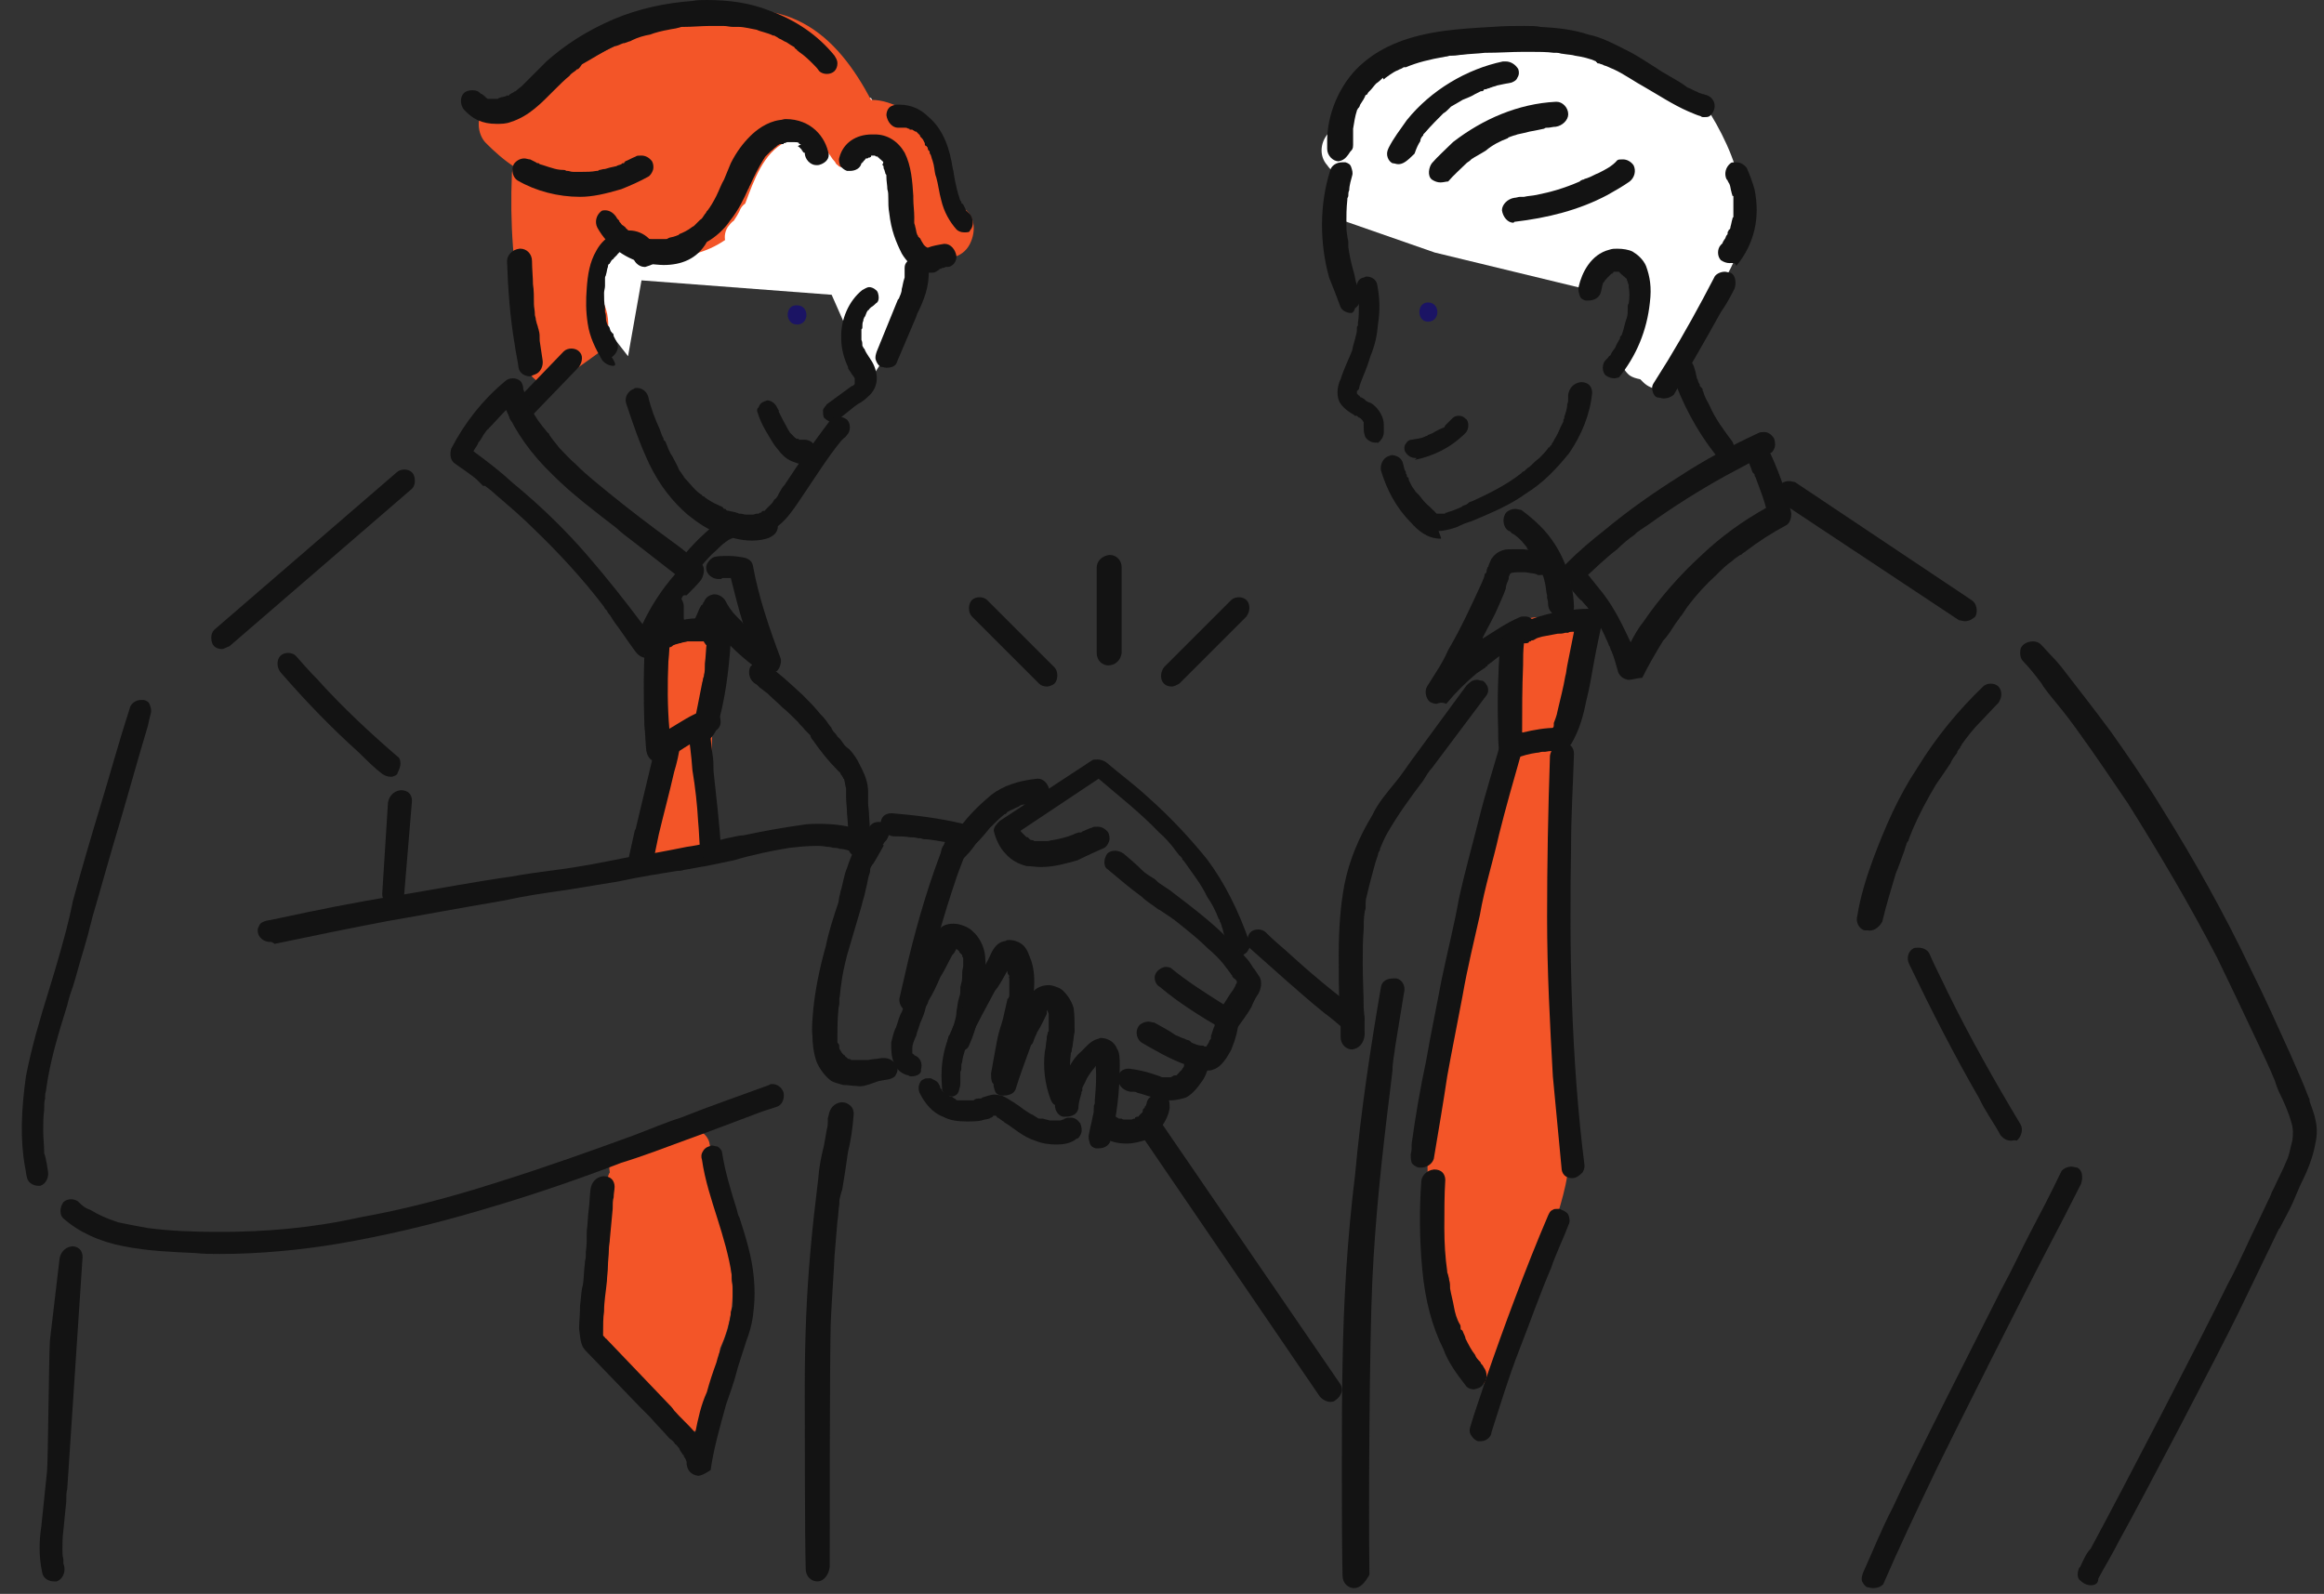 <?xml version="1.0" encoding="utf-8"?>
<!-- Generator: Adobe Illustrator 27.9.3, SVG Export Plug-In . SVG Version: 9.03 Build 53313)  -->
<svg version="1.1" id="_レイヤー_1" xmlns="http://www.w3.org/2000/svg" xmlns:xlink="http://www.w3.org/1999/xlink" x="0px"
	 y="0px" viewBox="0 0 242 166" style="enable-background:new 0 0 242 166;" xml:space="preserve">
<rect x="0" y="0" width="242" height="166" fill="#333333" stroke="none"/>
<style type="text/css">
	.st0{fill:#FFFFFF;}
	.st1{fill:#F35528;}
	.st2{fill:#1B1464;}
	.st3{fill:#131313;}
</style>
<polygon class="st0" points="139.8,13.4 138.5,22.5 149.4,26.3 165.5,30.2 168.5,27.1 170.5,28.3 174.2,29.4 180.6,25.4 180.8,17.5 
	175.5,10.1 169.1,6.2 159.4,3.5 149,4.7 141.2,8.9 "/>
<path class="st0" d="M96.1,27.1L93,35.9l-2.8,4.3l-2.1-6.1l-1.5-3.4l-19.8-1.5l-1.4,7.9L59.1,29c0,0,11.1-15.5,11.3-15.8
	s11.7-2.9,11.7-2.9l8.6-0.1l6.5,12.2L96.1,27.1z"/>
<g>
	<g>
		<g>
			<path class="st1" d="M73.2,89.6c0.1-0.1,0.2-0.3,0.3-0.4c0.8-1.5,0.6-2.9,0.1-4.2l0,0c0.3-1.3,0.5-2.6,0.6-4c0-0.3-0.1-0.6-0.2-1
				c0.2-4,0.4-8.2,0.4-12.2c0-2.4-3.6-3.6-4.8-1.3c-1.4,2.7-2,5.6-1.8,8.6c0.1,0.9,0.5,1.7,1.3,2.2c-0.1,1.8-0.2,3.7-0.3,5.5
				c-0.3,1.7-0.9,3.5-1.6,5.2c-0.3,0.7,0,1.8,0.6,2.4C69.5,89.9,71.4,89.7,73.2,89.6L73.2,89.6z"/>
			<path class="st1" d="M76.2,133.1c-0.1-2.4-0.6-4.8-1.1-7.1c-0.3-2.3-0.7-4.6-1.2-6.8c-0.1-1.1-1.5-1.9-2.4-1.9
				c-2.4,0.1-4.6,0.8-6.7,1.9c-1.1,0.6-1.5,1.8-1.3,2.9c-0.2,0.3-0.3,0.8-0.3,1.3c-0.3,4.5-1.4,9-1.7,13.4c-0.1,1.3,0.8,2.3,1.6,3.4
				c0.6,0.8,1.5,1.6,2.2,2.3c0.6,0.6,1.3,1.3,1.8,1.8l0.1,0.9c0.1,1.3,0.9,2.3,2.1,2.5c0.4,0.8,1.3,1.5,2.3,1.5
				c1.1-0.1,2.3-0.7,2.4-1.9c0.1-0.3,0.1-0.6,0.1-1.1c0.1-0.3,0.2-0.6,0.1-1.1c0.3-1.6,0.5-3.1,0.8-4.7
				C76,138.2,76.5,135.7,76.2,133.1L76.2,133.1z"/>
			<path class="st1" d="M156.2,141.2c1-1.8,2.1-3.6,2.9-5.6c0.2-0.4,0.5-0.9,0.9-1.3c0.6-2.5,1.4-5.2,2.2-7.8c0.4-1.4,0.8-2.7,1-4.1
				c0.1-1.5,0-2.9-0.1-4.5c0-0.1-0.1-0.2-0.1-0.3c0.1-1.3,0-2.5-0.1-3.8c-0.2-2.9-0.5-5.7-0.8-8.5c-0.3-3.3,0.4-5.6,0.1-8.8
				c0-0.1-0.1-0.3-0.1-0.5c0.1-2.1-0.5-5.8-0.4-8c0.2-1-0.1-1.3,0.1-2.2c0.2-0.6,0.4-1.3,0.6-1.9c0.1-0.4,0.1-1,0-1.5
				c0.1-0.5,0.2-1,0.3-1.5c-0.5-0.7-0.8-1.7-0.8-2.7c-0.1-1.6,0.8-3.1,2.1-4c0.1-0.3,0.1-0.6,0.1-1.1c0.2-1.5,0.5-2.9,0.7-4.4
				c0.2-1.3,0.3-2.3-0.5-3.3c-0.6-0.6-1.6-1.1-2.5-1.1c-2.2,0-3.3-0.3-3.8,1.6c0,0.1-0.1,0.1-0.1,0.2c-0.6,2.2-0.6,6.3-0.6,8.5
				c0,0.7,0.3,1.5,0.9,1.9c-0.4,2.5-2,4.2-2.5,6.8c-3.2,8.5-5.6,20-6.3,29c-1.8,10.3-0.2,19.3,2.9,29.3c0.2,0.6,0.6,1.3,1.3,1.6
				c0.2,0.3,0.5,0.7,0.9,0.9C155,143.4,155.6,142.4,156.2,141.2L156.2,141.2z"/>
			<path class="st1" d="M100.2,21.6c-0.1-0.1-0.3-0.1-0.5-0.2c-0.1-0.1-0.1-0.2-0.3-0.3c-0.2-0.5-0.4-1.1-0.6-1.5s-0.3-1-0.5-1.5
				s-0.3-1-0.5-1.5c-0.1-0.3-0.2-0.6-0.3-0.9c-0.1-0.3-0.3-0.6-0.5-0.9c-0.1-0.3-0.3-0.6-0.4-0.9c-0.1-0.1-0.1-0.3-0.2-0.3
				c-0.5-1-1.4-1.7-2.3-2.2c-1.1-0.6-2.2-1-3.4-1c-1.7-3.2-3.9-6.3-7.1-8s-7-1.8-10.1-0.1C68,2.4,62.8,5.2,58.3,8
				c-0.4,0.3-0.8,0.6-1.1,1.2c-0.6,0.4-1.3,0.8-1.7,1.4c-1.7-0.7-3.4-0.6-4.9,0.6c-1.1,0.9-0.9,2.8,0,3.7s1.9,1.8,3,2.5
				c-0.3,0.3-0.3,0.6-0.3,0.8c-0.2,4.9,0.1,10,1.2,14.8c0.1,0.4,0.3,0.8,0.6,1.2c0.1,0.2,0.1,0.3,0,0.6c-0.5,0.7-0.8,1.6-0.6,2.4
				c0.1,0.7,0.3,1.5,0.8,1.9c0.5,0.6,1.3,1.1,2,1c0.3,0,0.5-0.1,0.8-0.1c1.5-1.4,3.1-2.4,4.7-3.6c0.6-1.4,0.7-2.9,0.3-4.2
				c-0.1-0.3-0.2-0.6-0.4-0.8c0.1-1.3,0.1-2.4,0.2-3.6c0.2-0.4,0.4-0.9,0.7-1.4c0.1-0.3,0.3-0.6,0.3-1.2c0.1-0.1,0.3-0.1,0.3-0.2
				c1.5,0.9,3.2,1.5,4.8,1.7c2.3,0.2,4.6-0.4,6.5-1.7c-0.1-0.6,0.1-1.3,0.6-1.7c-0.4,0.4,0.1-0.2,0.3-0.3c0.2-0.3,0.4-0.6,0.6-1
				c0.1-0.3,0.3-0.6,0.6-0.8c0.9-2.4,1.9-5.3,4.2-6.4c1.7-0.8,3.4-0.3,4.5,1.2c0.2,0.2,0.3,0.5,0.6,0.8c0.1,0.1,0.1,0.2,0.2,0.3
				c0.1,0.1,0.3,0.2,0.2,0.2c0.4,0.2,0.6,0.1,1.2-0.1c0.1-0.1,0.3-0.2,0.5-0.3c0.3-0.3,0.6-0.7,0.7-1c0.7-1,2.4-1,3,0.3
				c0.1,0.3,0.2,1,0.3,1.3c0.1,0.4,0.1,0.9,0,1.3c0.1,1.4,0.4,2.7,0.8,4c0.3,0.6,0.7,1.3,1.3,1.7c0.3,0.8,0.9,1.5,1.7,2
				c1.5,0.7,3.4,0.5,4.2-1.1C101.7,24,101.5,22.3,100.2,21.6L100.2,21.6z"/>
			<path class="st0" d="M181.4,20c-0.1-0.1-0.1-0.1-0.1-0.3c-0.6-3.2-2.1-6.2-3.8-8.8c-0.6-1.1-1.9-1.5-3-1.2
				c-3-2.2-6.6-3.8-10.2-4.6c-2.7-0.6-5.5-0.9-8.3-0.9c-3.2,0-6.5,0.2-9.4,1.3c-3.3,1.2-6.4,3.3-7.9,6.6c-0.2,0.5-0.3,1.2-0.3,1.7
				l0,0c-0.9,0.9-1.1,2.4-0.2,3.4c0.8,1.2,2.1,1.3,3.3,0.6c-0.4,0.1,0.4-0.1,0.6-0.2c0.3-0.1,0.6-0.2,1-0.3c0.3-0.1,0.6-0.1,1-0.2
				c0.1,0,0.3-0.1,0.5-0.1c-0.3,0-0.2,0,0.1,0c0.6-0.1,1.4-0.1,2-0.1c0.3,0,0.6,0,1.1,0.1c0.1,0,0.3,0,0.4,0.1
				c0.6,0.1,1.3,0.2,1.8,0.3c0.1,0,0.3,0.1,0.4,0.1c1.1,0.6,1.9,1.5,2.9,2.2l0.1,0.1c2.5,0.6,4.7,2.4,6.5,4.5
				c1.3,0.8,2.2,1.6,3.3,2.6c1.1,0.9,2.6,1.1,3.7,0c0.2-0.2,0.3-0.4,0.5-0.6c0.1,0.1,0.3,0.2,0.4,0.3c0.6,0.3,1.3,0.6,1.9,0.7
				c0.3,0.1,0.6,0.1,1,0.2c0.1,0.1,0.3,0.1,0.4,0.1c0.1,0,0.1,0,0.1,0s0.1,0.1,0.2,0.1c0,0.1,0,0.1,0.1,0.1c0,0,0,0,0,0.1
				c0,0.3,0,0.6-0.1,0.8c-0.1,0.9-0.1,1.8-0.1,2.6c-0.4,1.7-1.2,2.9-2.2,4.5c-0.7,1.1-0.3,2.6,0.6,3.3c0.3,0.2,0.6,0.3,1.1,0.4
				c0.1,0.1,0.1,0.1,0.3,0.3c1.9,1.9,5.6-0.1,4.6-2.9c0-0.1,0.1-0.1,0.1-0.2c0.2-0.5,0.3-0.9,0.6-1.5c0.1-0.1,0.1-0.3,0.1-0.3
				c1.2-1.7,2-3.6,2.7-5.6c0.2-0.1,0.4-0.3,0.6-0.6c1.3-2.2,1.8-4.5,1.7-6.7C181.9,21.5,181.9,20.7,181.4,20L181.4,20z"/>
		</g>
		<g>
			<path class="st2" d="M148.7,33.5c1.3,0,1.3-2,0-2C147.5,31.5,147.5,33.5,148.7,33.5L148.7,33.5z"/>
			<path class="st2" d="M83,33.8c1.3,0,1.3-2,0-2C81.7,31.7,81.7,33.8,83,33.8L83,33.8z"/>
		</g>
	</g>
	<path class="st3" d="M140.7,32.6c-0.4,0-0.9-0.2-1.1-0.6c-0.4-1.1-0.8-2.1-1.2-3.1c-1-3.6-1-7.6,0.1-11.1c0.1-0.5,0.6-0.9,1.3-0.9
		c0.1,0,0.2,0,0.3,0c0.3,0.1,0.5,0.2,0.6,0.5s0.2,0.6,0.1,0.9c-0.1,0.4-0.3,1-0.3,1.5c-0.1,0.2-0.1,0.4-0.1,0.6
		c0,0.1-0.1,0.2-0.1,0.3v0.1c-0.1,0.9-0.1,1.7-0.1,2.5c0,0.4,0,0.8,0.1,1.3c0,0.2,0.1,0.4,0.1,0.6c0,0.1,0,0.1,0,0.3
		c0,0.1,0,0.1,0,0.2c0.1,0.8,0.3,1.7,0.5,2.4c0.1,0.3,0.2,0.8,0.3,1.3c0.1,0.2,0.1,0.3,0.2,0.6v0.1v0.1c0.1,0.1,0.1,0.2,0.1,0.3
		c0.3,0.6,0.1,1.3-0.4,1.6C141,32.5,140.8,32.6,140.7,32.6L140.7,32.6z"/>
	<path class="st3" d="M143.2,46.1c-0.4,0-1-0.3-1.1-0.8c-0.1-0.3-0.1-0.6-0.1-1v-0.1c0-0.1,0-0.1,0-0.2v-0.1V44c0-0.1,0-0.1-0.1-0.1
		l0,0v-0.1c0,0,0,0-0.1-0.1l-0.1-0.1c-0.1-0.1-0.1-0.1-0.2-0.1l-0.1-0.1c-0.1-0.1-0.1-0.1-0.3-0.1c-0.1,0-0.1-0.1-0.1-0.1
		c-0.6-0.3-1.2-0.8-1.5-1.3c-0.3-0.6-0.3-1.4,0-2.2l0.1-0.2c0.3-1,0.8-2,1.2-3c0.1-0.6,0.3-1.1,0.4-1.6c0.1-0.3,0.1-0.6,0.1-0.8
		c0-0.1,0-0.1,0.1-0.2v-0.1c0,0,0-0.1,0-0.2c0.1-0.5,0.1-1.2,0.1-1.7c0-0.3,0-0.6-0.1-0.9c0-0.1,0-0.1,0-0.1l0,0v-0.1v-0.2
		c0-0.1-0.1-0.3-0.1-0.4c-0.1-0.6,0.1-1.2,0.7-1.3c0.1,0,0.1-0.1,0.3-0.1c0.5,0,1,0.3,1.1,0.8c0.3,1.5,0.3,2.8,0.1,4.1
		c-0.1,1.2-0.3,2.2-0.8,3.4c-0.2,0.7-0.5,1.5-0.8,2.2c-0.1,0.3-0.3,0.7-0.4,1.2c0,0,0,0.1-0.1,0.1c0,0.1-0.1,0.1-0.1,0.1v0.1v0.1
		l0,0c0,0,0,0,0,0.1l0.1,0.1l0.1,0.1c0,0,0.1,0,0.1,0.1l0,0c0,0,0,0,0.1,0.1c0,0,0,0,0.1,0c0.1,0.1,0.2,0.1,0.3,0.2l0.1,0.1
		c0.1,0.1,0.3,0.2,0.6,0.3c0.6,0.4,1,1,1.2,1.6c0.1,0.3,0.1,0.6,0.1,0.9v0.1c0,0.1,0,0.1,0,0.2v0.1c0,0.1,0,0.1,0,0.1
		c0,0.5-0.3,0.9-0.7,1.2C143.5,46,143.4,46.1,143.2,46.1L143.2,46.1z"/>
	<path class="st3" d="M150,56.1c-1.4,0-2.4-0.9-3.1-1.7c-1.5-1.5-2.5-3.4-3.1-5.4c-0.1-0.6,0.2-1.3,0.8-1.5c0.1,0,0.2-0.1,0.3-0.1
		c0.5,0,1.1,0.3,1.2,0.9c0.1,0.3,0.1,0.5,0.2,0.7c0.1,0.1,0.1,0.2,0.1,0.3s0.1,0.1,0.1,0.2v0.1l0,0c0,0.1,0.1,0.1,0.1,0.1
		c0.1,0.1,0.1,0.2,0.1,0.3c0.1,0.2,0.2,0.4,0.3,0.6c0.1,0.2,0.3,0.4,0.4,0.6c0.1,0.1,0.1,0.1,0.2,0.2l0.1,0.1l0.1,0.1
		c0.3,0.4,0.6,0.8,1.1,1.2l0.1,0.1l0.1,0.1l0.1,0.1l0.1,0.1c0,0,0.1,0,0.1,0.1c0,0,0,0,0.1,0.1l0.1,0.1c0,0,0,0,0.1,0h0.1
		c0.1,0,0.1,0,0.1,0h0.1l0,0h0.1c0.1,0,0.1,0,0.1,0h0.1h0.1c0.1,0,0.1,0,0.1-0.1c0.1,0,0.1,0,0.1,0c0.1,0,0.2-0.1,0.3-0.1
		c0.4-0.1,0.8-0.3,1.3-0.5l0.1-0.1c0.2-0.1,0.4-0.1,0.6-0.3l0.1-0.1l0.3-0.1c2-0.9,3.7-1.8,5.1-2.9l0.1-0.1c0.1-0.1,0.1-0.1,0.2-0.1
		l0.1-0.1c0.1-0.1,0.3-0.3,0.5-0.4c0.3-0.3,0.6-0.6,1-0.9c0.3-0.3,0.6-0.6,0.9-1c0,0,0-0.1,0.1-0.1s0,0,0.1-0.1s0-0.1,0.1-0.1
		c0.1-0.1,0.1-0.1,0.1-0.2c0.1-0.1,0.2-0.3,0.3-0.5c0.2-0.3,0.4-0.7,0.6-1.2c0.1-0.2,0.2-0.4,0.3-0.6c0,0,0,0,0-0.1l0,0v-0.1
		c0.1-0.1,0.1-0.1,0.1-0.3c0.1-0.3,0.3-0.8,0.3-1.3c0.1-0.2,0.1-0.4,0.1-0.6v-0.1c0-0.1,0-0.2,0-0.3c0.1-0.6,0.5-1.2,1.3-1.3
		c0,0,0,0,0.1,0c0.3,0,0.6,0.1,0.8,0.3s0.3,0.5,0.3,0.8c-0.2,2.2-1.1,4.4-2.4,6.3c-1.3,1.6-2.7,3.1-4.5,4.2
		c-1.5,1.1-3.3,1.9-5.7,2.9c-0.4,0.1-0.9,0.3-1.5,0.6c-0.6,0.2-1.3,0.4-1.9,0.4C150.1,56.1,150.1,56.1,150,56.1L150,56.1z"/>
	<path class="st3" d="M168.1,39.4c-0.3,0-0.6-0.1-0.9-0.3c-0.2-0.2-0.3-0.5-0.3-0.8s0.1-0.6,0.3-0.8c0,0,0,0,0.1-0.1
		s0.1-0.1,0.1-0.1l0,0c0.1-0.1,0.1-0.2,0.3-0.3c0.1-0.3,0.3-0.5,0.5-0.8c0.1-0.3,0.3-0.6,0.4-0.8c0.1-0.1,0.1-0.2,0.1-0.3
		c0,0,0-0.1,0.1-0.1c0-0.1,0.1-0.1,0.1-0.2c0.2-0.5,0.3-1.2,0.5-1.7c0.1-0.3,0.1-0.6,0.1-0.9v-0.1c0-0.1,0-0.1,0-0.1l0,0
		c0-0.1,0-0.3,0.1-0.4c0.1-0.6,0.1-1.2,0-1.7v-0.1v-0.1c0-0.1-0.1-0.2-0.1-0.3c0-0.1-0.1-0.2-0.1-0.3c0-0.1,0-0.1-0.1-0.1
		c0,0,0-0.1-0.1-0.1c0-0.1-0.1-0.1-0.1-0.1s0,0-0.1-0.1c0,0,0,0-0.1-0.1c0,0-0.1,0-0.1-0.1c-0.1,0-0.1-0.1-0.1-0.1s-0.1,0-0.1-0.1
		h-0.1l0,0c0,0,0,0-0.1,0l0,0h-0.1l0,0h-0.1c-0.1,0-0.1,0-0.1,0l0,0c-0.1,0-0.1,0-0.1,0.1h-0.1h-0.1h0.2c-0.1,0-0.1,0.1-0.1,0.1
		s0,0-0.1,0l-0.1,0.1c-0.1,0.1-0.1,0.1-0.3,0.3l-0.1,0.1c0,0,0,0.1-0.1,0.1c-0.1,0.1-0.1,0.2-0.2,0.3l-0.1,0.1v0.1
		c-0.1,0.2-0.1,0.5-0.2,0.8c-0.1,0.5-0.6,0.9-1.3,0.9l0,0c-0.1,0-0.1,0-0.3,0c-0.3-0.1-0.5-0.2-0.6-0.5s-0.2-0.6-0.1-1
		c0.3-1.3,1.2-3.3,3.2-3.8c0.3-0.1,0.5-0.1,0.8-0.1c0.6,0,1.2,0.1,1.6,0.3c0.5,0.3,1.1,0.8,1.4,1.5c0.4,1.1,0.6,2.2,0.4,3.8
		c-0.3,2.9-1.4,5.6-3.3,7.9C168.7,39.2,168.4,39.4,168.1,39.4L168.1,39.4z"/>
	<path class="st3" d="M139.4,16.8c-0.6,0-1.2-0.6-1.2-1.3c0-0.3,0-0.6,0-1.1c0.1-3,1.6-6.1,3.8-7.9c2-1.7,4.7-2.8,8.5-3.3
		c1.5-0.2,3.1-0.3,4.9-0.4c1.3-0.1,2.2-0.1,3.3-0.1c0.6,0,1.3,0,1.7,0.1c1.9,0.1,3.5,0.3,5,0.8c1.5,0.3,2.9,1.1,4.5,1.9
		c0.9,0.5,1.8,1.1,2.6,1.6c0.4,0.3,0.8,0.5,1.3,0.8c0.7,0.4,1.4,0.8,1.9,1.2c0.3,0.1,0.6,0.3,1.1,0.5c0.1,0.1,0.3,0.1,0.5,0.2h0.1
		c0,0,0.2,0.1,0.3,0.1c0.6,0.2,1,0.8,0.8,1.5c-0.1,0.3-0.3,0.6-0.5,0.7c-0.1,0.1-0.4,0.1-0.6,0.1c-0.1,0-0.2,0-0.3-0.1
		c-0.4-0.1-0.8-0.3-1.3-0.5c-1.6-0.7-3.1-1.7-4.5-2.5c-1.1-0.6-2.2-1.4-3.3-1.9c-0.3-0.1-0.6-0.3-1-0.4c-0.1-0.1-0.3-0.1-0.5-0.2
		c0,0,0,0-0.1,0c0,0-0.1,0-0.1-0.1c-0.1,0-0.1-0.1-0.1-0.1c-0.6-0.3-1.5-0.5-2.2-0.6c-0.3-0.1-0.7-0.1-1.3-0.2
		c-0.2,0-0.3-0.1-0.6-0.1l0,0c-0.1,0-0.1,0-0.1,0s-0.1,0-0.2,0c-0.7-0.1-1.6-0.1-2.4-0.1c-0.3,0-0.5,0-0.8,0c-1.3,0-2.4,0.1-4,0.1
		c-0.8,0.1-1.6,0.1-2.3,0.2c-0.3,0-0.6,0.1-1.1,0.1H151h-0.1h-0.1h0.2c-0.1,0-0.3,0.1-0.5,0.1c-1.7,0.3-2.9,0.6-4.1,1.1h-0.1h-0.1
		c-0.1,0-0.1,0.1-0.2,0.1c-0.1,0.1-0.3,0.1-0.4,0.2c-0.3,0.1-0.6,0.3-0.9,0.5c-0.1,0.1-0.3,0.2-0.4,0.3c0,0-0.1,0-0.1,0.1
		c-0.1,0-0.1,0.1-0.1,0.1l0,0L144,8.1c-0.2,0.2-0.4,0.4-0.7,0.6c-0.2,0.2-0.4,0.5-0.6,0.7l-0.1,0.1c-0.1,0.1-0.1,0.1-0.1,0.1
		c-0.1,0.1-0.1,0.3-0.3,0.3c-0.1,0.3-0.3,0.6-0.5,0.9c-0.1,0.1-0.1,0.3-0.2,0.4l-0.1,0.1c0,0.1-0.1,0.1-0.1,0.2
		c-0.2,0.6-0.3,1.3-0.4,1.9c0,0.1,0,0.1,0,0.2s0,0.1,0,0.1c0,0.1,0,0.3,0,0.4c0,0.3,0,0.6,0,1s-0.1,0.5-0.3,0.7
		C140.1,16.6,139.8,16.7,139.4,16.8L139.4,16.8L139.4,16.8z"/>
	<path class="st3" d="M145.6,17.1c-0.2,0-0.4-0.1-0.6-0.1c-0.2-0.1-0.4-0.3-0.5-0.6c-0.1-0.3-0.1-0.6,0.1-1c0.5-1,1.2-1.9,1.9-2.9
		c2.5-3.1,6.2-5.3,10-6.1c0.1,0,0.1,0,0.3,0c0.5,0,1,0.3,1.3,0.8c0.1,0.3,0.1,0.6-0.1,0.9c-0.1,0.3-0.4,0.4-0.6,0.5
		c-0.5,0.1-1.1,0.2-1.5,0.3c-0.2,0.1-0.4,0.1-0.6,0.2c-0.1,0-0.2,0.1-0.3,0.1s-0.2,0.1-0.3,0.1l0,0h-0.1c-0.1,0-0.1,0.1-0.1,0.1
		c-0.1,0.1-0.1,0.1-0.3,0.1c-0.2,0.1-0.4,0.2-0.6,0.3c-0.3,0.2-0.8,0.4-1.3,0.6c-0.3,0.2-0.7,0.4-1.2,0.7l-0.1,0.1
		c-0.1,0.1-0.1,0.1-0.2,0.2c-0.1,0.1-0.3,0.3-0.5,0.4c-0.6,0.6-1.3,1.3-1.9,2l-0.1,0.1c-0.1,0.1-0.1,0.1-0.1,0.2
		c-0.1,0.1-0.3,0.3-0.3,0.6c-0.2,0.3-0.4,0.7-0.6,1.3C146.5,16.8,146.1,17.1,145.6,17.1L145.6,17.1L145.6,17.1z"/>
	<path class="st3" d="M150,19c-0.3,0-0.6-0.1-0.9-0.3c-0.5-0.4-0.3-1.3,0-1.7c0.6-0.7,1.5-1.5,2.2-2.2c3.1-2.4,6.8-4,10.7-4.2h0.1
		c0.6,0,1.2,0.6,1.2,1.3c0,0.6-0.6,1.2-1.3,1.3c-0.3,0-0.6,0.1-0.8,0.1h-0.1c-0.1,0-0.2,0-0.3,0.1c-0.4,0.1-1,0.2-1.5,0.3
		c-0.4,0.1-0.8,0.2-1.3,0.3c-0.2,0.1-0.4,0.1-0.6,0.2c-0.1,0-0.2,0.1-0.3,0.1l-0.1,0.1c-0.8,0.3-1.6,0.7-2.3,1.3
		c-0.3,0.2-0.7,0.4-1.2,0.7c-0.1,0.1-0.2,0.1-0.3,0.2l-0.1,0.1c-0.1,0.1-0.3,0.2-0.4,0.3c-0.6,0.6-1.4,1.3-1.9,1.9
		C150.6,18.9,150.3,19,150,19L150,19L150,19z"/>
	<path class="st3" d="M157.6,23.2c-0.6,0-1.1-0.6-1.2-1.3c0-0.6,0.6-1.2,1.3-1.3c0.2,0,0.4-0.1,0.6-0.1h0.1h0.1c0.1,0,0.2,0,0.2,0
		c0.4-0.1,0.8-0.1,1.3-0.2c1.5-0.3,2.9-0.7,4.5-1.4l0.1-0.1c0.1,0,0.1-0.1,0.3-0.1c0.1-0.1,0.3-0.1,0.5-0.2c0.3-0.1,0.6-0.3,1.1-0.5
		c0.6-0.3,1.4-0.7,1.9-1.3c0.1-0.1,0.3-0.1,0.6-0.1c0.4,0,0.8,0.2,1.1,0.6c0.3,0.6,0.1,1.3-0.4,1.7c-0.7,0.5-1.6,1-2.3,1.4
		c-3,1.6-6.3,2.4-9.7,2.8C157.6,23.2,157.6,23.2,157.6,23.2L157.6,23.2L157.6,23.2z"/>
	<path class="st3" d="M173.2,41.5c-0.2,0-0.3-0.1-0.6-0.1c-0.3-0.1-0.4-0.3-0.5-0.6s-0.1-0.6,0.1-0.9c0.5-0.8,1-1.6,1.5-2.4
		c1.7-2.8,3.3-5.7,4.8-8.6c0.1-0.3,0.6-0.6,1.1-0.6c0.2,0,0.4,0.1,0.6,0.1c0.6,0.3,0.6,1.2,0.4,1.7c-0.4,0.8-0.9,1.7-1.4,2.4
		c-1.6,2.9-3.3,5.8-4.9,8.6C174.1,41.3,173.7,41.5,173.2,41.5L173.2,41.5L173.2,41.5z"/>
	<path class="st3" d="M162.4,64.2c-0.6,0-1.2-0.6-1.2-1.3c0-0.2,0-0.3-0.1-0.6c0-0.1,0-0.1,0-0.2V62c-0.1-0.3-0.1-0.7-0.2-1.2
		c-0.1-0.3-0.1-0.6-0.3-1c-0.1-0.1-0.1-0.3-0.1-0.4c0-0.1-0.1-0.1-0.1-0.1l-0.1-0.1c-0.3-0.6-0.6-1.3-1-1.7
		c-0.1-0.1-0.2-0.3-0.3-0.4l0,0c0,0,0-0.1,0-0.1c-0.2-0.2-0.4-0.5-0.6-0.7c-0.2-0.2-0.4-0.4-0.7-0.6c-0.1-0.1-0.1-0.1-0.2-0.1
		l-0.1-0.1c-0.1-0.1-0.1-0.1-0.1-0.1c-0.1-0.1-0.1-0.1-0.2-0.1c-0.5-0.3-0.7-1.1-0.4-1.7c0.1-0.3,0.6-0.6,1.1-0.6
		c0.2,0,0.4,0.1,0.6,0.1c0.7,0.5,1.5,1.2,2,1.7c2.2,2.2,3.4,5.3,3.5,8.4c0,0.3-0.1,0.6-0.3,0.7C163.1,64.1,162.7,64.2,162.4,64.2
		L162.4,64.2L162.4,64.2z"/>
	<path class="st3" d="M86.8,44c-0.3,0-0.7-0.2-1-0.5c-0.1-0.2-0.1-0.5-0.1-0.8c0.1-0.3,0.3-0.4,0.4-0.6l2.6-1.9h0.1l0.1-0.1L89,40v0
		l0,0l0,0v-0.1v-0.1l0,0l0,0c0-0.1,0-0.1,0-0.1v-0.1v-0.1l0,0v-0.1c-0.1-0.2-0.3-0.4-0.4-0.6c-0.1-0.2-0.3-0.3-0.3-0.6
		c-0.4-0.8-0.7-1.9-0.7-2.9c-0.1-2,0.8-4,2.2-5.1c0.2-0.1,0.5-0.3,0.7-0.3s0.5,0.1,0.7,0.3c0.2,0.1,0.3,0.5,0.3,0.8
		s-0.1,0.5-0.3,0.6c-0.1,0.1-0.3,0.3-0.5,0.4c-0.1,0.1-0.1,0.1-0.2,0.2l0,0c0,0.1-0.1,0.1-0.1,0.1c-0.1,0.1-0.2,0.3-0.3,0.6
		C90.1,33,90,33,90,33v0.1c-0.1,0.1-0.1,0.2-0.1,0.3c-0.1,0.2-0.1,0.4-0.1,0.6c0,0,0,0,0,0.1s0,0.1-0.1,0.2c0,0.1,0,0.1,0,0.1
		c0,0.2,0,0.3,0,0.6c0,0.1,0,0.2,0,0.3v0.1c0.1,0.2,0.1,0.4,0.1,0.6c0,0.1,0.1,0.1,0.1,0.2c0,0,0,0.1,0.1,0.1l0,0
		c0.1,0.3,0.3,0.6,0.5,0.9c0.1,0.1,0.1,0.2,0.2,0.3c0.4,0.6,0.6,1.3,0.6,1.9c0,0.7-0.3,1.4-0.9,1.9c-0.3,0.3-0.7,0.6-1.1,0.8
		c-0.1,0.1-0.3,0.2-0.4,0.3l-1.5,1.2C87.2,44,87,44,86.8,44L86.8,44z"/>
	<path class="st3" d="M78.3,56.3c-1.2,0-2.2-0.3-3.6-0.8c-1.1-0.4-2.1-1.1-3.1-1.9c-1.5-1.3-2.9-3-4-5.3c-1-2.1-1.7-4.2-2.4-6.3
		c-0.2-0.6,0.2-1.3,0.8-1.5c0.1-0.1,0.2-0.1,0.3-0.1c0.5,0,1,0.3,1.2,0.9c0.3,1.3,0.7,2.3,1.2,3.4c0.1,0.3,0.2,0.6,0.3,0.8
		c0.1,0.1,0.1,0.2,0.1,0.3l0.1,0.1l0.1,0.1c0.2,0.5,0.4,1.1,0.7,1.5c0.2,0.4,0.5,0.9,0.7,1.4c0.1,0.2,0.3,0.4,0.4,0.6l0.1,0.1
		c0,0,0,0,0,0.1c0.1,0,0.1,0.1,0.1,0.1c0.1,0.1,0.1,0.1,0.1,0.1c0.3,0.3,0.6,0.7,1,1.1c0.1,0.1,0.3,0.3,0.6,0.5
		c0.1,0,0.1,0.1,0.1,0.1c0.1,0.1,0.1,0.1,0.2,0.1l0.1,0.1c0.4,0.3,0.9,0.6,1.4,0.8c0.1,0.1,0.3,0.1,0.4,0.2c0.1,0,0.1,0.1,0.1,0.1
		l0.1,0.1h0.1c0.1,0,0.1,0.1,0.1,0.1c0.1,0.1,0.2,0.1,0.3,0.1c0.3,0.1,0.6,0.1,0.8,0.2c0.1,0,0.2,0.1,0.3,0.1h0.1l0,0
		c0.2,0,0.4,0.1,0.6,0.1c0.1,0,0.1,0,0.2,0s0.2,0,0.3,0c0.1,0,0.1,0,0.1,0h0.1c0.1,0,0.3-0.1,0.4-0.1h0.1H79l0.1-0.1h0.1
		c0.1,0,0.1-0.1,0.1-0.1c0.1-0.1,0.2-0.1,0.3-0.1c0.1,0,0.1-0.1,0.1-0.1l0,0l0.1-0.1c0.1-0.1,0.1-0.1,0.1-0.1
		c0.1-0.1,0.3-0.3,0.5-0.5c0.1-0.1,0.1-0.2,0.2-0.3c0-0.1,0.1-0.1,0.1-0.1c0.1-0.1,0.3-0.3,0.4-0.6c0.2-0.3,0.3-0.6,0.6-0.9
		c0.1-0.1,0.1-0.2,0.2-0.3c1.3-2,2.8-4.1,4.6-6.5c0.1-0.2,0.4-0.3,0.8-0.3s0.6,0.1,0.9,0.3c0.2,0.2,0.3,0.5,0.3,0.8
		s-0.1,0.6-0.3,0.8c-0.1,0.1-0.2,0.3-0.3,0.3l-0.1,0.1l-0.1,0.1l0,0l-0.1,0.1c-1.4,1.7-2.7,3.8-4.4,6.3c-0.6,0.9-1.3,1.9-2.2,2.6
		C81,55.9,79.7,56.3,78.3,56.3C78.5,56.3,78.5,56.3,78.3,56.3L78.3,56.3z"/>
	<path class="st3" d="M63.8,38.1c-0.3,0-0.8-0.2-1.1-0.6c-0.7-1.2-1.3-2.4-1.5-3.8C61,32.4,61,31.3,61.1,30c0.1-1.4,0.3-2.7,1-3.9
		c0.7-1.3,2-2.1,3.3-2.1h0.1c1.6,0,2.9,1.3,2.9,2.7c0,0.3-0.1,0.5-0.3,0.7c-0.2,0.2-0.6,0.3-0.9,0.4h-0.1c-0.6,0-1.2-0.6-1.2-1.2
		l0,0c0,0,0,0,0-0.1l0,0l0,0l0,0c0,0,0,0-0.1-0.1c0,0,0,0-0.1,0c0,0-0.1,0-0.1-0.1l0,0c0,0-0.1,0-0.1-0.1h-0.1l0,0h-0.1
		c0,0,0,0-0.1,0h-0.1c0,0,0,0-0.1,0h-0.1h-0.1c0,0,0,0-0.1,0s-0.1,0-0.1,0l0,0c-0.1,0-0.1,0.1-0.1,0.1c-0.1,0-0.1,0.1-0.1,0.1
		s-0.1,0-0.1,0.1l-0.1,0.1c-0.1,0.1-0.3,0.3-0.3,0.3s0,0.1-0.1,0.1l-0.1,0.1c-0.1,0.1-0.1,0.2-0.2,0.3l0,0c0,0,0,0.1-0.1,0.1l0,0
		c-0.1,0.1-0.1,0.2-0.1,0.3c-0.1,0.2-0.1,0.5-0.2,0.8c0,0.1-0.1,0.2-0.1,0.3V29v0.1v0.1v0.1c0,0.1,0,0.1,0,0.2s0,0.2,0,0.3
		c0,0.2-0.1,0.5-0.1,0.7c0,0.5,0,1.1,0.1,1.5v0.1c0,0.1,0,0.1,0,0.1v0.1c0,0,0,0.1,0,0.2c0.1,0.2,0.1,0.5,0.1,0.7s0.1,0.5,0.2,0.7
		l0.1,0.1c0.1,0.1,0.1,0.3,0.2,0.5l0.1,0.1c0,0.1,0.1,0.1,0.1,0.1c0.1,0.1,0.1,0.2,0.1,0.3c0.1,0.2,0.2,0.4,0.3,0.6
		c0.1,0.2,0.2,0.5,0.1,0.8S64,37,63.7,37.2C64.3,38.1,64,38.1,63.8,38.1L63.8,38.1z"/>
	<path class="st3" d="M147.4,47.7c-0.5,0-0.9-0.3-1.1-0.7c-0.1-0.2-0.1-0.6,0.1-0.8c0.1-0.2,0.3-0.4,0.6-0.4
		c0.4-0.1,0.9-0.1,1.3-0.3c0.1,0,0.1-0.1,0.3-0.1l0.1-0.1c0.2-0.1,0.3-0.1,0.5-0.2c0.3-0.2,0.7-0.4,1.2-0.6l0.1-0.2c0,0,0,0,0.1-0.1
		s0.1-0.1,0.2-0.2c0.1-0.1,0.3-0.3,0.4-0.4c0.2-0.2,0.4-0.3,0.7-0.3s0.5,0.1,0.7,0.3c0.2,0.1,0.3,0.4,0.3,0.7s-0.1,0.6-0.3,0.8
		c-1.5,1.5-3.3,2.4-5.3,2.8C147.6,47.7,147.5,47.7,147.4,47.7L147.4,47.7z"/>
	<path class="st3" d="M83.5,48.3c-0.2,0-0.4,0-0.6-0.1c-0.3-0.1-0.6-0.2-0.9-0.4c-0.6-0.4-1-1-1.4-1.5c-0.6-1-1.3-2-1.7-3.3
		c-0.1-0.2-0.1-0.4,0.1-0.6c0.1-0.3,0.3-0.5,0.6-0.6c0.1,0,0.2-0.1,0.3-0.1c0.4,0,0.8,0.3,1,0.7l0.1,0.2c0.1,0.1,0.1,0.2,0.1,0.3
		c0.1,0.2,0.2,0.4,0.3,0.6c0.2,0.4,0.5,0.9,0.7,1.3c0.1,0.1,0.1,0.2,0.2,0.3l0.1,0.1l0,0c0.1,0.1,0.3,0.3,0.4,0.4c0,0,0.1,0,0.1,0.1
		c0,0,0,0,0.1,0h0.1c0.1,0,0.1,0.1,0.1,0.1l0,0c0,0,0,0,0.1,0h0.1l0,0h0.1h0.1h0.1c0,0,0,0,0.1,0c0.5,0,0.9,0.3,1.1,0.7
		c0.1,0.2,0.1,0.6-0.1,0.8c-0.1,0.2-0.3,0.4-0.6,0.5C83.7,48.3,83.6,48.3,83.5,48.3L83.5,48.3L83.5,48.3z"/>
	<path class="st3" d="M54.1,44.2c-0.3,0-0.6-0.1-0.8-0.3S53,43.5,53,43.1c0-0.3,0.1-0.6,0.3-0.9l5.4-5.6c0.2-0.2,0.5-0.3,0.8-0.3
		s0.6,0.1,0.8,0.3s0.3,0.4,0.3,0.7s-0.1,0.6-0.3,0.9l-5.4,5.6C54.6,44.1,54.4,44.2,54.1,44.2L54.1,44.2z"/>
	<path class="st3" d="M179.5,47.9c-0.1,0-0.2,0-0.3-0.1c-0.3-0.1-0.5-0.3-0.6-0.5c-1.9-2.4-3.5-5.4-4.5-8.4
		c-0.2-0.6,0.2-1.3,0.8-1.5c0.1,0,0.2-0.1,0.3-0.1c0.5,0,1,0.3,1.2,0.9c0.1,0.3,0.2,0.7,0.3,1.2c0.1,0.1,0.1,0.3,0.2,0.5
		C177,40,177,40,177,40.2l0.1,0.1l0.1,0.1c0.1,0.1,0.1,0.1,0.1,0.3c0.1,0.1,0.1,0.3,0.2,0.5c0.1,0.3,0.3,0.6,0.5,1
		c0.6,1.4,1.5,2.6,2.4,3.8c0.1,0.2,0.2,0.4,0.1,0.7c-0.1,0.3-0.3,0.6-0.6,0.9C179.9,47.7,179.8,47.9,179.5,47.9L179.5,47.9
		L179.5,47.9z"/>
	<path class="st3" d="M163.9,60.6c-0.3,0-0.6-0.1-0.8-0.3s-0.3-0.5-0.3-0.8s0.1-0.6,0.3-0.8c1.3-1.3,2.6-2.4,4-3.5
		c2.4-2,5.1-3.9,7.8-5.6c2.6-1.7,5.4-3.2,8.2-4.5c0.2-0.1,0.3-0.1,0.6-0.1c0.4,0,0.7,0.2,1,0.6c0.1,0.2,0.2,0.6,0.1,1
		c-0.1,0.3-0.3,0.6-0.5,0.6c-1.6,0.7-3.2,1.6-4.7,2.4c-2.7,1.5-5.4,3.2-7.9,5c-0.3,0.2-0.6,0.4-0.9,0.6c-0.1,0.1-0.3,0.2-0.4,0.3
		l-0.1,0.1l-0.1,0.1c-0.6,0.4-1.3,1-1.8,1.5c-1.3,1-2.3,2-3.5,3.1C164.5,60.5,164.3,60.6,163.9,60.6L163.9,60.6L163.9,60.6z"/>
	<path class="st3" d="M169.6,70.8c-0.1,0-0.1,0-0.1,0c-0.4-0.1-0.8-0.3-1-0.8c-0.2-0.7-0.4-1.5-0.7-2.2c-0.1-0.1-0.1-0.3-0.2-0.5
		c0,0-0.1-0.1-0.1-0.2c-0.1-0.3-0.3-0.6-0.4-0.9c-0.3-0.6-0.6-1.3-1-1.7c-0.3-0.6-0.7-1.2-1.2-1.7c-0.1-0.1-0.2-0.3-0.3-0.3
		l-0.1-0.1l-0.1-0.1c-0.2-0.2-0.4-0.5-0.6-0.7c-0.4-0.5-0.4-1.3,0-1.7c0.2-0.2,0.5-0.3,0.8-0.3s0.6,0.1,0.8,0.3
		c0.5,0.6,1.1,1.4,1.6,2c1.2,1.6,2,3.3,2.8,5c0.3-0.6,0.8-1.5,1.3-2.1c1.7-2.5,3.8-4.9,6.1-7c2-1.9,4.2-3.5,6.7-4.9
		c-0.2-0.8-0.5-1.6-0.8-2.4c-0.1-0.3-0.2-0.5-0.3-0.8c-0.1-0.1-0.1-0.2-0.1-0.3l-0.1-0.1l-0.1-0.1c-0.2-0.5-0.4-1.1-0.6-1.6
		c-0.3-0.6-0.1-1.3,0.4-1.6c0.1-0.1,0.3-0.1,0.6-0.1c0.4,0,0.9,0.2,1.1,0.6c1.1,2.2,1.9,4.5,2.5,6.8c0.1,0.5-0.1,1.2-0.5,1.4
		c-1.5,0.8-2.9,1.7-4.2,2.7c-0.1,0.1-0.3,0.2-0.3,0.2l-0.1,0.1c-0.1,0.1-0.1,0.1-0.2,0.1c-0.3,0.2-0.6,0.4-0.8,0.6
		c-0.6,0.4-1.2,1-1.7,1.5c-1.1,1-2.1,2.1-3,3.3c-0.2,0.3-0.4,0.6-0.6,0.9c0,0,0,0-0.1,0.1l-0.2,0.3c-0.1,0.1-0.2,0.3-0.3,0.4
		c-0.4,0.6-0.8,1.3-1.3,1.8c-0.8,1.3-1.5,2.5-2.2,3.9C170.5,70.6,170,70.8,169.6,70.8L169.6,70.8z"/>
	<path class="st3" d="M149.6,73.3c-0.3,0-0.5-0.1-0.7-0.2c-0.4-0.3-0.6-1.1-0.3-1.6c0.8-1.3,1.6-2.4,2.2-3.8c1.3-2.2,2.4-4.6,3.5-7
		c0.1-0.3,0.3-0.6,0.3-0.9l0.1-0.1c0.1-0.1,0.1-0.1,0.1-0.3l0.1-0.3C155,59,155,59,155,58.9c0.1-0.2,0.2-0.5,0.3-0.7
		c0.3-0.4,0.6-0.7,1.2-0.9c0.3-0.1,0.6-0.1,1.1-0.1h0.1c0.1,0,0.3,0,0.4,0c0.1,0,0.3,0,0.5,0c0.7,0.1,1.5,0.1,2.2,0.3
		c0.6,0.1,1,0.8,0.8,1.5c-0.1,0.5-0.6,0.9-1.3,0.9l0,0c-0.1,0-0.2,0-0.3-0.1c-0.3-0.1-0.7-0.1-1.1-0.2h-0.1l0,0c-0.1,0-0.1,0-0.2,0
		c-0.1,0-0.3,0-0.4,0c-0.1,0-0.1,0-0.1,0c-0.2,0-0.5,0-0.8,0.1l0,0c0,0,0,0.1-0.1,0.1v0.1c-0.1,0.1-0.1,0.3-0.1,0.4
		c-0.1,0.3-0.3,0.6-0.3,1c-0.2,0.6-0.5,1.2-0.7,1.7c-0.5,1.2-1.1,2.2-1.7,3.4c0,0,0,0,0,0.1c1.3-0.8,2.4-1.6,3.8-2.2
		c0.2-0.1,0.3-0.1,0.6-0.1c0.4,0,0.7,0.2,1.1,0.6c0.1,0.2,0.2,0.6,0.1,0.9c-0.1,0.3-0.3,0.6-0.5,0.6c-0.7,0.3-1.5,0.8-2.2,1.3
		c-0.6,0.3-1.3,0.8-1.9,1.3c-0.1,0.1-0.3,0.2-0.4,0.3c0,0-0.1,0-0.1,0.1l0,0c0,0.1-0.1,0.1-0.1,0.1c-0.1,0-0.1,0.1-0.1,0.1
		c-0.3,0.2-0.6,0.4-0.9,0.6c-1.2,1-2.2,2-3.2,3.2C150.1,73.1,149.9,73.2,149.6,73.3L149.6,73.3z"/>
	<path class="st3" d="M162.4,78.1c-0.2,0-0.4-0.1-0.6-0.1c-0.3-0.1-0.4-0.3-0.5-0.6c-0.1-0.3-0.1-0.6,0.1-1c0.1-0.2,0.2-0.3,0.3-0.6
		c0.1-0.1,0.1-0.2,0.1-0.3c0-0.1,0-0.1,0-0.1v-0.1c0.1-0.3,0.3-0.7,0.4-1.3c0.3-1.3,0.6-2.4,0.8-3.6c0.1-0.3,0.1-0.6,0.2-1.1
		l0.7-3.5c-0.1,0-0.1,0-0.2,0c-0.1,0-0.3,0-0.4,0.1c-0.1,0-0.1,0-0.1,0c-0.1,0-0.1,0-0.1,0s0,0-0.1,0c-0.3,0.1-0.5,0.1-0.8,0.1
		c-0.5,0.1-1.1,0.2-1.6,0.3c-0.3,0.1-0.5,0.1-0.8,0.3c-0.1,0.1-0.3,0.1-0.3,0.1c-0.1,0-0.1,0.1-0.1,0.1h-0.1c-0.1,0-0.1,0.1-0.1,0.1
		c-0.1,0.1-0.3,0.1-0.4,0.1l0,0c-0.1,0-0.1,0-0.3,0c-0.3-0.1-0.5-0.2-0.6-0.5c-0.1-0.2-0.2-0.6-0.1-0.9c0.1-0.2,0.3-0.6,0.6-0.7
		c2.3-1,4.8-1.5,7.3-1.5c0.3,0,0.6,0.1,0.9,0.4c0.2,0.3,0.3,0.6,0.2,1.1l-0.6,2.9c-0.1,0.5-0.2,1.1-0.3,1.6
		c-0.2,1.2-0.4,2.3-0.7,3.5c-0.3,1.5-0.7,3.1-1.6,4.6C163.3,77.9,162.8,78.1,162.4,78.1L162.4,78.1z"/>
	<path class="st3" d="M157.2,79.3c-0.2,0-0.5-0.1-0.7-0.2c-0.3-0.2-0.4-0.5-0.4-0.9c-0.1-0.8-0.1-1.7-0.1-2.4
		c-0.1-2.9,0-5.8,0.2-8.7c0.1-0.6,0.5-1.2,1.3-1.3c0,0,0,0,0.1,0c0.3,0,0.6,0.1,0.8,0.3s0.3,0.5,0.3,0.8c-0.1,0.8-0.1,1.7-0.1,2.4
		c-0.1,2.3-0.1,4.7-0.1,7c1.3-0.3,2.4-0.5,3.6-0.5l0,0c0.6,0,1.2,0.5,1.3,1.3c0,0.3-0.1,0.6-0.3,0.8c-0.2,0.2-0.5,0.3-0.9,0.3
		s-0.8,0-1.3,0.1h-0.1c-0.1,0-0.1,0-0.1,0h-0.1c-0.2,0-0.3,0.1-0.6,0.1c-0.7,0.1-1.5,0.3-2.2,0.6C157.4,79.3,157.3,79.3,157.2,79.3
		L157.2,79.3z"/>
	<path class="st3" d="M67.2,68.5c-0.3,0-0.7-0.2-1-0.6c-0.6-0.8-1.2-1.7-1.7-2.4c-0.3-0.4-0.6-0.8-0.9-1.3c-0.1-0.2-0.3-0.3-0.4-0.6
		L63,63.4l-0.1-0.2c-2.2-2.9-4.7-5.6-7.3-8.1c-1.3-1.3-2.6-2.4-4-3.6c-0.3-0.3-0.7-0.6-1.1-0.9h-0.2c-0.1-0.1-0.2-0.2-0.3-0.3l0,0
		l-0.1-0.1l-0.3-0.3c-0.6-0.5-1.5-1.1-2.2-1.6c-0.5-0.3-0.6-1-0.4-1.6c1.4-2.7,3.3-5.1,5.6-7c0.2-0.2,0.5-0.3,0.8-0.3
		s0.6,0.1,0.8,0.3s0.3,0.6,0.3,0.9c0.1,0.1,0.1,0.3,0.1,0.4c0.1,0.1,0.1,0.2,0.1,0.3l0.1,0.1l0,0c0.1,0.3,0.3,0.8,0.6,1.3
		c0.3,0.7,0.9,1.5,1.5,2.2c0,0,0,0.1,0.1,0.1l0,0c0,0,0,0.1,0.1,0.1c0.1,0.1,0.1,0.1,0.1,0.2c0.1,0.1,0.2,0.3,0.3,0.4
		c0.2,0.3,0.5,0.6,0.7,0.9c0.5,0.5,1.1,1.2,1.7,1.7c1.3,1.3,2.5,2.2,3.7,3.2c2.1,1.7,4.2,3.3,6.4,4.9c1,0.7,2,1.6,3,2.3
		c0.2,0.1,0.3,0.4,0.3,0.7s-0.1,0.7-0.3,1c-0.4,0.5-0.9,1-1.4,1.5C71.5,62,71.5,62,71.5,62l-0.3,0l-0.1,0.1c0,0-0.1,0.1-0.1,0.2
		c-0.1,0.2-0.3,0.4-0.5,0.6c-0.3,0.5-0.6,1-0.9,1.5c-0.3,0.5-0.5,1.1-0.8,1.6c0,0.1-0.1,0.1-0.1,0.2l-0.1,0.1l-0.1,0.1
		c0,0.1-0.1,0.1-0.1,0.2c-0.1,0.2-0.2,0.5-0.3,0.8c-0.1,0.4-0.5,0.7-1,0.8C67.3,68.5,67.2,68.5,67.2,68.5L67.2,68.5z M49.3,47
		c1.5,1.1,2.8,2.1,4.1,3.3c2.8,2.3,5.5,4.9,7.9,7.7c1.9,2.2,3.8,4.6,5.6,7c0.9-1.9,2-3.6,3.4-5.2l-4.5-3.5c-0.5-0.4-1.1-0.8-1.6-1.3
		c-2.2-1.7-4.6-3.5-6.6-5.5c-2.3-2.2-3.9-4.5-4.9-6.8c-0.6,0.6-1.2,1.3-1.7,1.8l-0.1,0.1c0,0.1-0.1,0.1-0.1,0.1l0,0l-0.1,0.1
		c-0.1,0.1-0.2,0.3-0.3,0.4c-0.2,0.3-0.3,0.6-0.6,0.9C49.8,46.3,49.5,46.6,49.3,47L49.3,47z"/>
	<path class="st3" d="M180.1,27.4c-0.3,0-0.6-0.1-0.9-0.3c-0.2-0.2-0.3-0.5-0.3-0.8s0.1-0.6,0.3-0.8l0.1-0.1
		c0.1-0.1,0.1-0.1,0.1-0.2c0.1-0.1,0.1-0.2,0.2-0.3c0.1-0.1,0.1-0.3,0.2-0.4c0.1-0.1,0.1-0.1,0.1-0.2c0,0,0,0,0-0.1s0.1-0.1,0.1-0.2
		l0,0c0-0.1,0.1-0.1,0.1-0.1c0.1-0.1,0.1-0.3,0.1-0.3c0.1-0.3,0.1-0.5,0.2-0.8c0-0.1,0-0.1,0.1-0.2l0,0l0,0v-0.1c0,0,0-0.1,0-0.2
		c0-0.3,0-0.6,0-0.9c0-0.1,0-0.3,0-0.4s0-0.1,0-0.1c0-0.1,0-0.1,0-0.3v-0.1c0-0.1,0-0.1-0.1-0.1c0-0.1-0.1-0.3-0.1-0.4
		c-0.1-0.3-0.1-0.6-0.2-0.8c0-0.1-0.1-0.1-0.1-0.2l0,0c-0.1-0.1-0.1-0.3-0.2-0.3c-0.3-0.6-0.1-1.3,0.4-1.7c0.1-0.1,0.3-0.1,0.6-0.1
		c0.4,0,0.8,0.2,1.1,0.6c0.3,0.7,0.6,1.5,0.8,2.2c0.3,1.5,0.3,2.9,0,4.2s-0.9,2.6-1.9,3.8C180.7,27.3,180.4,27.4,180.1,27.4
		L180.1,27.4z"/>
	<path class="st3" d="M96.5,28.5c-0.3,0-0.6-0.1-0.9-0.3c-0.6-0.4-1.3-1.1-1.7-1.8c-0.6-1.2-1.1-2.4-1.3-4.2
		c-0.1-0.5-0.1-1.1-0.1-1.6c0-0.3,0-0.6-0.1-0.9c0-0.4-0.1-0.8-0.1-1.3v-0.1l0,0c0-0.1,0-0.1-0.1-0.2c0-0.1-0.1-0.3-0.1-0.4
		C92,17.6,92,17.4,92,17.3l-0.1-0.1v-0.1l0,0c0.1-0.1,0.1-0.3,0-0.3l-0.1-0.1l0,0c-0.1-0.1-0.1-0.1-0.1-0.1s-0.1,0-0.1-0.1l0,0
		c-0.1,0-0.1-0.1-0.1-0.1c-0.1,0-0.1,0-0.1-0.1c-0.1,0-0.1,0-0.1,0c-0.1,0-0.1,0-0.2-0.1c-0.1,0-0.1,0-0.1,0h0c-0.1,0-0.1,0-0.1,0
		h-0.1l0,0c-0.1,0-0.1,0-0.1,0.1s-0.1,0-0.1,0.1h-0.1c-0.1,0-0.1,0.1-0.2,0.1h-0.1c0,0-0.1,0-0.1,0.1c-0.1,0.1-0.1,0.1-0.2,0.2l0,0
		c0,0.1-0.1,0.1-0.1,0.1s0,0.1-0.1,0.1l0,0c-0.1,0.5-0.6,0.8-1.2,0.8l0,0c-0.1,0-0.2,0-0.3,0c-0.3-0.1-0.5-0.3-0.7-0.5
		c-0.1-0.3-0.2-0.6-0.1-0.9c0.4-1.5,1.7-2.4,3.4-2.4c0.1,0,0.1,0,0.3,0c1.3,0,2.4,0.7,3.1,1.9c0.7,1.4,0.8,3,0.9,4.5v0.3
		c0,0.6,0.1,1.3,0.1,1.9v0.1V23c0,0,0,0,0,0.1v0.1c0,0.1,0.1,0.3,0.1,0.4c0.1,0.3,0.1,0.6,0.2,0.8c0,0.1,0.1,0.1,0.1,0.2
		s0.1,0.1,0.1,0.1l0,0c0,0.1,0.1,0.1,0.1,0.1c0.1,0.2,0.2,0.4,0.4,0.7l0,0c0.1,0.1,0.1,0.1,0.1,0.1c0.1,0.1,0.1,0.1,0.3,0.2l0,0
		c0.5-0.2,1.1-0.3,1.7-0.4c0.1,0,0.1,0,0.1,0c0.6,0,1.1,0.6,1.2,1.3c0,0.3-0.1,0.6-0.3,0.8c-0.2,0.2-0.4,0.3-0.6,0.3
		c-0.1,0-0.1,0-0.1,0c-0.1,0-0.1,0-0.1,0c-0.1,0-0.1,0.1-0.3,0.1S98.1,28,97.9,28l0,0c-0.1,0-0.1,0.1-0.1,0.1
		c-0.1,0-0.1,0.1-0.2,0.1c-0.1,0.1-0.3,0.2-0.5,0.2C96.6,28.4,96.5,28.4,96.5,28.5L96.5,28.5z"/>
	<path class="st3" d="M69.1,27.6c-0.5,0-1.1-0.1-1.6-0.1c-2.2-0.4-4.2-1.8-5.3-3.8c-0.3-0.6-0.1-1.3,0.4-1.7
		c0.1-0.1,0.3-0.1,0.4-0.1c0.4,0,0.8,0.2,1.1,0.6c0.1,0.1,0.1,0.2,0.2,0.3l0.1,0.1c0.1,0.1,0.1,0.1,0.1,0.2l0,0
		c0.1,0.1,0.1,0.1,0.1,0.1c0.1,0.1,0.1,0.2,0.3,0.3c0.1,0.1,0.2,0.1,0.3,0.3c0,0,0.1,0,0.1,0.1c0.1,0,0.1,0.1,0.1,0.1
		c0.2,0.1,0.4,0.3,0.6,0.4c0.1,0.1,0.2,0.1,0.3,0.1c0.1,0,0.1,0.1,0.1,0.1h0.1c0.2,0.1,0.4,0.1,0.7,0.2c0.2,0.1,0.4,0.1,0.8,0.1
		h-0.1c0.1,0,0.1,0,0.1,0c0.1,0,0.3,0,0.4,0s0.1,0,0.1,0c0.2,0,0.4,0,0.6,0c0,0,0,0,0.1,0s0.1,0,0.1,0c0.1,0,0.2,0,0.3-0.1
		c0.2-0.1,0.5-0.1,0.7-0.2c0.1,0,0.2-0.1,0.3-0.1c0.1,0,0.1-0.1,0.1-0.1c0.5-0.2,0.9-0.4,1.3-0.7c0.1-0.1,0.2-0.1,0.3-0.2l0.1-0.1
		l0,0c0.1-0.1,0.3-0.3,0.5-0.5c0.2-0.1,0.3-0.3,0.5-0.6c0.1-0.1,0.1-0.1,0.2-0.3l0.1-0.1l0,0c0.3-0.4,0.6-0.9,0.9-1.5
		s0.5-1.2,0.8-1.7c0.2-0.5,0.5-1.2,0.7-1.7c0.6-1.2,1.3-2.1,2-2.8c0.6-0.6,1.7-1.5,3.1-1.7c0.2,0,0.4-0.1,0.6-0.1
		c2.7,0,4.2,1.9,4.5,3.7c0,0.3-0.1,0.5-0.3,0.7c-0.2,0.2-0.6,0.4-0.9,0.4c0,0,0,0-0.1,0c-0.6,0-1.2-0.6-1.2-1.3l0,0l0,0V16
		c0-0.1,0-0.1-0.1-0.1l-0.1-0.1c0-0.1-0.1-0.1-0.1-0.1s0,0,0-0.1l-0.1-0.1c-0.1-0.1-0.1-0.1-0.2-0.2l0,0c-0.1,0-0.1-0.1-0.1-0.1
		c0.4-0.2,0.3-0.2,0.2-0.2s-0.1,0-0.1-0.1c-0.1-0.1-0.3-0.1-0.6-0.1h-0.1h-0.1c-0.1,0-0.1,0-0.1,0c-0.1,0-0.1,0-0.1,0h-0.1
		c-0.1,0-0.1,0-0.1,0l0,0c-0.1,0-0.2,0.1-0.3,0.1c-0.1,0-0.1,0-0.1,0.1h-0.1c-0.1,0-0.1,0-0.3,0c-0.1,0.1-0.2,0.1-0.3,0.2l-0.1,0.1
		c-0.2,0.1-0.3,0.3-0.5,0.4c-0.1,0.1-0.3,0.3-0.5,0.5l-0.1,0.1c-0.1,0.1-0.1,0.2-0.2,0.3c-0.5,0.8-1,1.8-1.4,2.7
		c-0.1,0.1-0.1,0.3-0.2,0.4c-0.4,0.9-1,2.2-1.9,3.3c-0.6,0.9-1.5,1.7-2.4,2.2C72.6,27,70.9,27.6,69.1,27.6L69.1,27.6z"/>
	<path class="st3" d="M60.4,20.5c-2.3,0-4.6-0.6-6.5-1.7c-0.5-0.3-0.7-1.1-0.4-1.7c0.2-0.3,0.6-0.6,1.1-0.6c0.2,0,0.4,0.1,0.6,0.1
		c0.2,0.1,0.4,0.2,0.6,0.3C55.9,17,56,17,56.1,17l0.1,0.1c0.4,0.1,0.9,0.3,1.3,0.4c0.3,0.1,0.7,0.2,1.2,0.2c0.1,0,0.1,0,0.3,0.1h0.1
		c0.2,0,0.3,0.1,0.6,0.1s0.6,0,0.9,0c0.5,0,1,0,1.5-0.1h0.1c0,0,0.1,0,0.2-0.1c0.2,0,0.3-0.1,0.6-0.1c0.3-0.1,0.7-0.2,1.2-0.3
		c0.1-0.1,0.3-0.1,0.5-0.2l0.1-0.1h0.1c0.1,0,0.1,0,0.1-0.1c0,0,0.1,0,0.1-0.1c0.3-0.1,0.6-0.3,1.1-0.5c0.1-0.1,0.3-0.1,0.6-0.1
		c0.4,0,0.8,0.2,1.1,0.6c0.1,0.2,0.2,0.5,0.1,0.9c-0.1,0.3-0.3,0.6-0.5,0.7c-0.9,0.5-1.8,0.9-2.8,1.3C63,20.2,61.7,20.5,60.4,20.5
		L60.4,20.5L60.4,20.5z"/>
	<path class="st3" d="M100.4,24.2c-0.3,0-0.6-0.1-0.8-0.3c-0.7-0.8-1.3-1.8-1.6-3.1c-0.2-0.7-0.3-1.6-0.5-2.3l-0.1-0.3
		c-0.1-0.4-0.1-0.9-0.3-1.5c-0.1-0.2-0.1-0.4-0.2-0.6c-0.1-0.1-0.1-0.2-0.1-0.3s-0.1-0.1-0.1-0.1c-0.1-0.2-0.1-0.2-0.1-0.3
		c0,0,0-0.1-0.1-0.1c0-0.1,0-0.1-0.1-0.1c-0.1-0.1-0.1-0.1-0.1-0.3c-0.1-0.1-0.1-0.3-0.3-0.5l-0.1-0.1c-0.1-0.1-0.1-0.1-0.1-0.2
		c-0.1-0.1-0.1-0.1-0.2-0.2l-0.1-0.1l-0.1-0.1h-0.1c-0.1-0.1-0.2-0.1-0.3-0.2h-0.1h-0.1c-0.1,0-0.1,0-0.1-0.1h-0.1
		c-0.1,0-0.1-0.1-0.3-0.1c0,0,0,0-0.1,0s-0.1,0-0.1,0c-0.1,0-0.1,0-0.2,0s-0.2,0-0.3,0h-0.1l0,0c-0.6,0-1.1-0.6-1.2-1.3
		c0-0.3,0.1-0.6,0.3-0.8c0.2-0.2,0.6-0.3,0.8-0.3c0.1,0,0.2,0,0.3,0c1.3,0,2.3,0.6,2.9,1.2c1.7,1.4,2.3,3.5,2.6,5.4
		c0,0.1,0.1,0.3,0.1,0.5c0.1,0.7,0.3,1.6,0.5,2.3c0.1,0.2,0.1,0.4,0.2,0.6l0.1,0.1v0.1c0,0,0,0.1,0.1,0.1l0.1,0.1
		c0.1,0.2,0.2,0.4,0.3,0.6c0,0,0,0.1,0.1,0.1c0,0,0,0,0.1,0.1l0.1,0.1l0,0l0.1,0.1c0.4,0.5,0.4,1.3,0,1.7
		C101,24.2,100.7,24.2,100.4,24.2L100.4,24.2z"/>
	<path class="st3" d="M55.2,39.2c-0.5,0-1.1-0.3-1.2-0.9c-0.1-0.8-0.3-1.6-0.4-2.4c-0.5-2.9-0.7-5.8-0.8-8.7c0-0.6,0.5-1.2,1.3-1.3
		c0,0,0,0,0.1,0c0.6,0,1.2,0.5,1.2,1.3s0.1,1.7,0.1,2.4c0.1,0.6,0.1,1.4,0.1,2.1c0,0.3,0.1,0.6,0.1,1.1c0,0.1,0.1,0.3,0.1,0.5
		l0.1,0.4L56,34c0,0.1,0.1,0.3,0.1,0.4c0.1,0.3,0.1,0.6,0.1,1.1c0.1,0.6,0.2,1.4,0.3,2s-0.2,1.3-0.8,1.5
		C55.4,39.1,55.3,39.2,55.2,39.2L55.2,39.2z"/>
	<path class="st3" d="M23.1,67.6c-0.3,0-0.6-0.1-0.8-0.3c-0.2-0.2-0.3-0.5-0.3-0.9c0-0.3,0.1-0.6,0.3-0.8l19-16.4
		c0.2-0.2,0.5-0.3,0.8-0.3s0.6,0.1,0.8,0.3s0.3,0.5,0.3,0.9c0,0.3-0.1,0.6-0.3,0.8l-19,16.4C23.6,67.4,23.3,67.6,23.1,67.6
		L23.1,67.6z"/>
	<path class="st3" d="M4,123.5c-0.5,0-1.1-0.3-1.2-0.9c-0.1-0.3-0.1-0.7-0.2-1.1c-0.5-2.8-0.4-5.8,0.1-9.4c0.6-3.1,1.5-6.1,2.4-9
		c0.8-2.6,1.6-5.3,2.2-7.9l0.3-1.4c0.9-3.3,1.9-6.7,2.9-10s1.9-6.6,3-10c0.1-0.5,0.6-0.9,1.2-0.9c0.1,0,0.2,0,0.3,0
		c0.3,0.1,0.5,0.2,0.6,0.5s0.2,0.6,0.1,0.9c-0.1,0.4-0.2,0.8-0.3,1.3c-1,3.3-1.9,6.6-2.9,10c-1,3.3-1.9,6.6-2.9,10
		c-0.1,0.5-0.3,1.1-0.4,1.6c-0.3,1.1-0.6,2.1-0.9,3.1c-0.3,1.1-0.6,2.2-1,3.3c-0.1,0.3-0.2,0.7-0.3,1.1c-0.9,2.9-1.8,5.8-2.2,8.8
		c0,0.2-0.1,0.3-0.1,0.6v0.1l0,0c0,0.1,0,0.1,0,0.1v0.1c-0.1,0.3-0.1,0.7-0.1,1.2c-0.1,0.7-0.1,1.5-0.1,2.2s0.1,1.5,0.1,2.2v0.1
		l0.1,0.3c0,0.1,0.1,0.3,0.1,0.5c0.1,0.3,0.1,0.6,0.2,1.1c0.1,0.6-0.2,1.3-0.8,1.5C4.3,123.5,4.2,123.5,4,123.5L4,123.5z"/>
	<path class="st3" d="M40.7,80.9c-0.3,0-0.6-0.1-0.9-0.3c-0.8-0.6-1.7-1.5-2.4-2.2c-2.9-2.6-5.6-5.4-8.2-8.4c-0.4-0.5-0.4-1.3,0-1.7
		c0.2-0.2,0.5-0.3,0.8-0.3s0.6,0.1,0.8,0.3c0.7,0.8,1.5,1.7,2.2,2.4c2.6,2.9,5.5,5.6,8.4,8.1c0.2,0.1,0.3,0.4,0.3,0.7
		c0,0.3-0.1,0.6-0.3,1C41.4,80.7,41,80.9,40.7,80.9L40.7,80.9z"/>
	<path class="st3" d="M128.9,99c-0.5,0-1-0.3-1.2-0.9c-0.1-0.4-0.3-0.9-0.4-1.4c-0.1-0.2-0.1-0.4-0.2-0.6c-0.1-0.1-0.1-0.2-0.1-0.3
		l-0.1-0.1c-0.3-0.8-0.7-1.6-1.2-2.3c-0.6-1.3-1.5-2.4-2.4-3.7l-0.1-0.1c-0.1-0.1-0.1-0.1-0.1-0.2c-0.1-0.1-0.2-0.3-0.3-0.3
		c-0.2-0.3-0.4-0.5-0.6-0.8c-0.4-0.5-0.9-1.1-1.5-1.6c-1.9-2-4.2-3.8-6.3-5.6l-8.1,5.4l0,0v0.1l0.1,0.1c0.1,0.1,0.1,0.1,0.2,0.2
		c0,0,0,0,0.1,0.1l0.1,0.1c0.1,0.1,0.1,0.1,0.2,0.1s0.1,0.1,0.1,0.1s0.1,0,0.1,0.1c0.1,0.1,0.3,0.1,0.3,0.1c0.1,0,0.1,0,0.2,0.1l0,0
		l0,0l0,0c0.1,0,0.3,0,0.5,0c0.1,0,0.3,0,0.6,0c0,0,0.1,0,0.2,0l0,0h0.1c0.1,0,0.3-0.1,0.5-0.1c0.6-0.1,1.5-0.3,2.2-0.6
		c0.1-0.1,0.3-0.1,0.5-0.2h0.1c0,0,0,0,0.1,0c0,0,0,0,0.1,0l0.1-0.1c0.3-0.1,0.6-0.3,1-0.4c0.1-0.1,0.3-0.1,0.6-0.1
		c0.4,0,0.8,0.2,1.1,0.6c0.1,0.2,0.2,0.6,0.1,0.9s-0.3,0.6-0.5,0.7c-0.9,0.4-1.8,0.8-2.8,1.3c-1.1,0.3-2.4,0.7-3.8,0.7l0,0
		c-0.5,0-1.1-0.1-1.5-0.1c-0.8-0.2-1.6-0.6-2.2-1.3c-0.6-0.6-1-1.5-1.2-2.3c-0.1-0.4,0.3-0.8,0.6-1.1l9.6-6.3
		c0.1-0.1,0.3-0.1,0.6-0.1c0.3,0,0.6,0.1,0.9,0.3c1.4,1.2,2.9,2.3,4.2,3.5c2.6,2.3,4.6,4.5,6.3,6.6c1.8,2.4,3.3,5.4,4.4,8.6
		c0.1,0.3,0.1,0.6-0.1,0.8c-0.1,0.3-0.4,0.5-0.7,0.6C129.1,99,129,99,128.9,99L128.9,99z"/>
	<path class="st3" d="M94.9,112.1c-0.1,0-0.2,0-0.3-0.1c-0.6-0.1-1.3-0.6-1.5-1.3c-0.3-0.6-0.3-1.4-0.3-2.1c0.1-0.4,0.2-0.9,0.4-1.4
		c0-0.1,0.1-0.1,0.1-0.2c0.2-0.5,0.3-1.1,0.6-1.6c0.8-2.2,1.7-4,2.5-5.7c0.2-0.4,0.4-0.9,0.6-1.4l0.1-0.2c0.2-0.3,0.4-0.8,0.7-1.3
		c0.3-0.4,0.8-0.6,1.5-0.6c0.6,0,1.5,0.3,2,0.8c0.9,0.8,1.3,2,1.3,2.9c0.1,0.8-0.1,1.7-0.1,2.4c0,0.1-0.1,0.3-0.1,0.4
		c-0.3,2.3-0.6,4.2-1.5,6.2c-0.1,0.3-0.5,0.6-1.1,0.6c-0.2,0-0.4-0.1-0.6-0.1c-0.2-0.1-0.4-0.4-0.5-0.6c-0.1-0.3,0-0.6,0.1-0.9
		c0-0.1,0.1-0.1,0.1-0.1l0.1-0.1c0.1-0.1,0.1-0.2,0.1-0.3c0.1-0.2,0.1-0.4,0.2-0.6c0.1-0.4,0.3-0.9,0.3-1.5c0.1-0.4,0.1-0.9,0.3-1.5
		c0.1-0.2,0.1-0.5,0.1-0.7V103v-0.1c0-0.1,0-0.1,0-0.1l0.1-0.4c0.1-0.3,0.1-0.7,0.1-1.2c0-0.2,0.1-0.4,0.1-0.6c0-0.1,0-0.2,0-0.3
		v-0.1v-0.1c0,0,0,0,0-0.1s0-0.1,0-0.1c0-0.1,0-0.1,0-0.1c0-0.1-0.1-0.1-0.1-0.2v-0.1c0-0.1-0.1-0.1-0.1-0.1s0-0.1-0.1-0.1
		c0-0.1-0.1-0.1-0.1-0.1v-0.1L99.8,99c-0.1-0.1-0.1-0.1-0.1-0.1l0,0c-0.1,0-0.1-0.1-0.1-0.1L99.5,99c-0.1,0.1-0.1,0.3-0.3,0.4
		c-0.4,0.7-0.8,1.6-1.3,2.4c-0.3,0.7-0.7,1.6-1.2,2.4l-0.1,0.3l-0.1,0.2c-0.1,0.1-0.1,0.3-0.2,0.6c-0.1,0.4-0.3,0.8-0.5,1.3
		c-0.1,0.4-0.3,0.8-0.4,1.3l-0.1,0.2c-0.1,0.3-0.3,0.6-0.3,1.1v0.1v0.1c0,0.1,0,0.1,0,0.2v0.1l0,0l0.1,0.1l0,0
		c0.1,0,0.1,0.1,0.1,0.1c0.6,0.2,0.9,0.8,0.7,1.5C96,111.8,95.5,112.1,94.9,112.1L94.9,112.1L94.9,112.1z"/>
	<path class="st3" d="M99.2,114.2c-0.2,0-0.4-0.1-0.6-0.1c-0.2-0.1-0.5-0.4-0.5-0.7c-0.1-1.3-0.1-2.4,0.2-3.8
		c0.3-1.3,0.8-2.4,1.3-3.4c0.7-1.7,1.7-3.3,2.9-5.5c0.2-0.4,0.5-0.9,0.7-1.4c0.3-0.6,0.7-1.2,1.5-1.3c0.1-0.1,0.3-0.1,0.4-0.1
		c0.5,0,1.1,0.2,1.5,0.6s0.6,1.1,0.8,1.6c0.6,1.9,0.2,4.1-0.3,6.1c-0.4,1.8-1.1,3.9-1.5,6.1c-0.1,0.6-0.6,0.9-1.3,0.9
		c-0.1,0-0.1,0-0.3,0c-0.3-0.1-0.6-0.3-0.7-0.5c-0.1-0.3-0.1-0.6-0.1-0.9c0.2-1.2,0.4-2.2,0.6-3.3c0.1-0.6,0.3-1.3,0.5-1.9
		c0.1-0.3,0.2-0.7,0.3-1.2c0.1-0.4,0.2-0.9,0.3-1.3c0-0.1,0-0.1,0.1-0.1c0-0.1,0.1-0.2,0.1-0.3v-0.1v-0.1c0-0.1,0-0.2,0-0.3
		c0-0.4,0-0.8,0-1.3c0-0.1-0.1-0.1,0-0.2c0-0.1,0-0.1-0.1-0.2s-0.1-0.3-0.1-0.4c-0.4,0.7-0.8,1.5-1.3,2.1c-0.9,1.7-1.8,3.3-2.6,5
		l-0.1,0.1c0,0.1-0.1,0.1-0.1,0.2l-0.1,0.2c-0.1,0.2-0.1,0.3-0.2,0.6c-0.1,0.4-0.3,0.9-0.3,1.3c-0.1,0.2-0.1,0.3-0.1,0.6
		c0,0.1,0,0.1,0,0.1l0,0c0,0.1,0,0.2-0.1,0.3c0,0.2,0,0.4,0,0.6c0,0.1,0,0.2,0,0.3v0.1c0,0.1,0,0.1,0,0.1c0,0.2,0,0.4-0.1,0.7
		C99.8,113.9,99.6,114.1,99.2,114.2C99.5,114.2,99.4,114.2,99.2,114.2L99.2,114.2z"/>
	<path class="st3" d="M110.5,115.2c-0.2,0-0.4-0.1-0.6-0.1c-0.3-0.1-0.4-0.4-0.5-0.6c-0.6-1.6-0.8-3.3-0.6-5
		c0.1-0.3,0.1-0.8,0.2-1.3V108c0-0.1,0.1-0.3,0.1-0.4s0-0.1,0.1-0.2v-0.1c0,0,0-0.1,0-0.2s0-0.1,0-0.2s0-0.3,0-0.5
		c0-0.1,0-0.3,0-0.5v-0.1l0,0v-0.1v-0.1c0-0.1-0.1-0.2-0.1-0.3v-0.1l0,0c-0.1,0.1-0.1,0.1-0.1,0.3v0.1c-0.3,0.6-0.6,1.3-1,1.9
		c-0.1,0.3-0.3,0.6-0.4,1l-0.1,0.2l-0.1,0.1c-0.1,0.1-0.1,0.3-0.2,0.5c-0.5,1.4-1,2.7-1.4,4c-0.1,0.5-0.6,0.8-1.3,0.8l0,0
		c-0.1,0-0.2,0-0.3,0c-0.3-0.1-0.5-0.2-0.6-0.5s-0.2-0.6-0.1-0.9c0.4-1.7,1.1-3.3,1.7-4.9c0.3-0.8,0.6-1.6,1.1-2.3l0.1-0.3
		c0.3-0.6,0.6-1.3,1.1-1.8c0.3-0.5,1-0.8,1.7-0.8c0.3,0,0.6,0.1,1.1,0.3c0.6,0.3,1.3,1.3,1.5,2.1c0.1,0.7,0.1,1.6,0.1,2.5
		c-0.1,0.3-0.1,0.8-0.2,1.3v0.1c0,0.1-0.1,0.3-0.1,0.5c0,0.1,0,0.1-0.1,0.3v0.1c-0.1,0.8-0.1,1.5,0,2.2c0,0,0,0,0,0.1v0.1v0.1
		c0,0.1,0,0.1,0.1,0.3c0,0.1,0.1,0.3,0.1,0.5c0.1,0.3,0.2,0.7,0.3,1.1c0.1,0.2,0.1,0.5-0.1,0.8c-0.1,0.3-0.4,0.6-0.7,0.6
		C110.7,115.1,110.5,115.1,110.5,115.2L110.5,115.2z"/>
	<path class="st3" d="M114.4,119.6c-0.1,0-0.2,0-0.3,0c-0.3-0.1-0.5-0.2-0.6-0.5s-0.2-0.6-0.1-1c0.1-0.6,0.3-1.3,0.4-1.9
		c0.1-0.3,0.1-0.6,0.1-0.9v-0.1c0-0.1,0.1-0.2,0.1-0.3l0,0v-0.1v-0.2c0.1-1.2,0.2-2.3,0.1-3.5V111l0,0c-0.1,0.1-0.1,0.2-0.2,0.3
		l-0.1,0.1c-0.3,0.4-0.6,0.8-0.8,1.3c-0.1,0.2-0.2,0.4-0.3,0.6v0.1c0,0,0,0,0,0.1v0.1c-0.1,0.1-0.1,0.2-0.1,0.3
		c-0.1,0.4-0.3,0.9-0.3,1.5c-0.1,0.6-0.6,0.9-1.3,0.9l0,0c-0.1,0-0.1,0-0.3,0c-0.6-0.1-1-0.9-0.8-1.5c0.3-1.3,0.8-2.5,1.5-3.8
		c0.3-0.5,0.6-1,1.2-1.5c0.6-0.6,1-1.1,1.7-1.3c0.1,0,0.2-0.1,0.3-0.1c0.6,0,1.4,0.3,1.7,1.1c0.3,0.4,0.3,1.1,0.3,1.8
		c0,2.6-0.3,5.4-1,7.9C115.5,119.2,115.1,119.6,114.4,119.6L114.4,119.6z"/>
	<path class="st3" d="M110,119.2c-0.7,0-1.5-0.1-2.2-0.4c-1.3-0.4-2.2-1.3-3.2-1.9l-0.1-0.1c-0.2-0.1-0.4-0.3-0.6-0.4
		c0,0-0.1,0-0.1-0.1l-0.1-0.1h-0.1l0,0l0,0h-0.1c-0.1,0-0.1,0-0.1,0.1c-0.1,0-0.1,0.1-0.2,0.1s-0.1,0.1-0.2,0.1
		c-0.3,0.1-0.6,0.1-0.8,0.2c-0.5,0.1-1.1,0.1-1.5,0.1c-0.9,0-1.8-0.1-2.5-0.5c-1.1-0.4-1.9-1.4-2.4-2.4c-0.1-0.2-0.2-0.5-0.1-0.9
		c0.1-0.3,0.2-0.5,0.5-0.6c0.1-0.1,0.3-0.1,0.6-0.1c0.1,0,0.2,0,0.3,0.1c0.3,0.1,0.6,0.3,0.7,0.6c0.1,0.1,0.1,0.2,0.1,0.3l0.1,0.1
		c0.1,0.1,0.1,0.1,0.1,0.2l0,0l0.1,0.1c0.1,0.1,0.1,0.1,0.3,0.2l0.1,0.1h0.1l0.1,0.1c0.1,0.1,0.2,0.1,0.3,0.1c0,0,0.1,0,0.1,0.1
		c0.1,0,0.1,0.1,0.2,0.1l0,0c0.1,0,0.1,0.1,0.1,0.1c0.1,0.1,0.2,0.1,0.3,0.1h0.1c0,0,0,0,0.1,0c0,0,0,0,0.1,0c0.2,0,0.4,0,0.6,0
		c0.1,0,0.1,0,0.2,0c0,0,0.2,0,0.3,0h0.1c0.1,0,0.1,0,0.2-0.1c0.2-0.1,0.4-0.1,0.7-0.1l0.1-0.1c0.4-0.1,0.8-0.3,1.3-0.3
		c0.3,0,0.5,0.1,0.7,0.1c0.5,0.2,0.9,0.5,1.4,0.8c0.1,0.1,0.3,0.2,0.3,0.2c0.4,0.3,0.8,0.6,1.3,0.9c0.3,0.1,0.5,0.3,0.7,0.4
		c0.1,0.1,0.2,0.1,0.3,0.1h0.1h0.1h0.1c0.2,0.1,0.5,0.1,0.7,0.2c0.1,0,0.1,0,0.1,0c0.1,0,0.1,0,0.1,0s0,0,0.1,0h0.1h0.1
		c0.1,0,0.1,0,0.1,0s0.1,0,0.3,0h0.1h0.1c0.1,0,0.2-0.1,0.3-0.1c0.1,0,0.1,0,0.1-0.1h0.1c0.2-0.1,0.3-0.1,0.6-0.1
		c0.4,0,0.7,0.2,1,0.6c0.1,0.3,0.2,0.6,0.1,1c-0.1,0.3-0.3,0.6-0.5,0.6C111.5,119.1,110.7,119.2,110,119.2L110,119.2z"/>
	<path class="st3" d="M99.2,89.9c-0.3,0-0.6-0.1-0.9-0.3c-0.2-0.2-0.3-0.5-0.3-0.8s0.1-0.6,0.3-0.8c0.6-0.6,1.2-1.4,1.7-1.9l0,0
		c0.9-1.2,1.9-2.2,3.2-3.3c1.3-1,2.9-1.5,4.8-1.7h0.1c0.6,0,1.1,0.6,1.2,1.3c0,0.3-0.1,0.6-0.3,0.8s-0.6,0.3-0.8,0.3H108
		c-0.1,0-0.2,0-0.3,0.1c-0.2,0.1-0.4,0.1-0.6,0.1c-0.2,0.1-0.4,0.1-0.6,0.1c-0.1,0-0.2,0.1-0.3,0.1l-0.1,0.1
		c-0.3,0.1-0.6,0.3-0.9,0.4c-0.1,0.1-0.3,0.1-0.4,0.3c-0.1,0.1-0.1,0.1-0.2,0.1l0,0c-0.5,0.4-1,0.9-1.5,1.4
		c-0.4,0.5-0.9,1.1-1.5,1.7c-0.4,0.6-1,1.3-1.5,1.7C99.8,89.8,99.5,89.9,99.2,89.9L99.2,89.9L99.2,89.9z"/>
	<path class="st3" d="M127.9,107.3c-0.2,0-0.3-0.1-0.6-0.1c-2.2-1.3-4.5-2.7-6.5-4.4c-0.2-0.1-0.4-0.3-0.5-0.6
		c-0.1-0.3-0.1-0.6,0.1-0.9c0.1-0.2,0.4-0.4,0.6-0.5c0.1,0,0.2-0.1,0.3-0.1c0.1,0,0.4,0,0.6,0.1c1.7,1.4,3.6,2.6,5.5,3.8
		c0.3-0.4,0.6-1,1-1.5c0.1-0.2,0.2-0.3,0.3-0.6c0.1-0.1,0.1-0.2,0.1-0.3c-0.1-0.1-0.1-0.2-0.3-0.3l-0.1-0.1c0,0-0.1-0.1-0.1-0.2
		c-0.1-0.1-0.2-0.3-0.3-0.4c-0.2-0.3-0.4-0.5-0.6-0.8c-0.4-0.5-1-1.1-1.6-1.6c-0.9-0.9-2-1.8-3.4-2.9c-0.1-0.1-0.3-0.2-0.4-0.3
		l-0.3-0.2c-0.3-0.2-0.6-0.4-0.9-0.6l-0.2-0.1c-0.5-0.4-1.2-0.8-1.7-1.3c-1.1-0.8-2.3-1.8-3.6-2.9c-0.2-0.1-0.3-0.4-0.3-0.7
		c0-0.3,0.1-0.6,0.3-0.9c0.2-0.2,0.5-0.3,0.8-0.3s0.6,0.1,0.9,0.3c0.6,0.5,1.3,1.1,1.9,1.7c0.3,0.3,0.6,0.5,1.1,0.8l0.3,0.2l0,0
		c0,0,0,0,0.1,0.1c0,0,0.3,0.3,0.5,0.4c0.3,0.2,0.6,0.4,0.9,0.6c2.2,1.7,4.4,3.3,6.3,5.3c0.6,0.6,1.2,1.2,1.6,1.7
		c0.3,0.3,0.5,0.6,0.8,1.1l0.1,0.1c0.2,0.3,0.4,0.6,0.6,0.9c0.3,0.7,0,1.5-0.3,1.9c-0.2,0.3-0.4,0.7-0.6,1.2c-0.4,0.7-1,1.5-1.5,2.2
		C128.7,107.1,128.3,107.3,127.9,107.3L127.9,107.3z"/>
	<path class="st3" d="M125.7,111.5c-0.6,0-1.4-0.3-1.9-0.5c-0.1-0.1-0.2-0.1-0.3-0.1c-1.7-0.6-3.2-1.5-4.6-2.3
		c-0.5-0.3-0.7-1.1-0.4-1.6c0.1-0.3,0.6-0.6,1.1-0.6c0.2,0,0.4,0.1,0.6,0.1c0.7,0.4,1.5,0.8,2.2,1.3c0.3,0.1,0.6,0.3,1,0.4
		c0.1,0.1,0.3,0.1,0.5,0.2l0.1,0.1l0,0l0.1,0.1c0.3,0.1,0.6,0.3,1.1,0.3h0.1c0.1,0.1,0.2,0.1,0.3,0.1l0,0c0.1-0.1,0.1-0.2,0.2-0.3
		c0.1-0.1,0.1-0.3,0.2-0.4s0.1-0.1,0.1-0.2V108c0,0,0,0,0-0.1c0.1-0.3,0.2-0.6,0.3-0.9c0.1-0.1,0.1-0.3,0.1-0.4l0,0
		c0-0.1,0-0.1,0-0.1c0-0.1,0-0.1,0-0.1c0.1-0.6,0.5-1.2,1.3-1.3c0,0,0,0,0.1,0c0.3,0,0.6,0.1,0.8,0.3s0.3,0.5,0.3,0.8
		c-0.1,1.1-0.3,1.9-0.7,2.9c-0.1,0.3-0.3,0.6-0.6,1.1c-0.3,0.4-0.7,1-1.4,1.2C126.1,111.5,125.8,111.5,125.7,111.5L125.7,111.5z"/>
	<path class="st3" d="M121.9,114.6c-0.1,0-0.2,0-0.3,0c-0.8-0.1-1.5-0.3-2.2-0.5l0,0c-0.3-0.1-0.6-0.2-1-0.3
		c-0.1-0.1-0.3-0.1-0.4-0.1c0,0,0,0-0.1,0l0,0h-0.1c-0.1,0-0.1,0-0.1,0c-0.6-0.1-1.2-0.5-1.3-1.3c0-0.3,0.1-0.6,0.3-0.8
		c0.2-0.2,0.5-0.3,0.8-0.3h0.1c0.8,0.1,1.7,0.3,2.3,0.5l0,0c0.3,0.1,0.6,0.2,0.9,0.3c0.1,0.1,0.3,0.1,0.4,0.1c0,0,0,0,0.1,0
		s0.1,0,0.1,0c0.1,0,0.1,0,0.2,0s0.1,0,0.1,0l0,0h0.1h0.1c0.1,0,0.1-0.1,0.2-0.1c0.1-0.1,0.2-0.1,0.3-0.1c0,0,0,0,0.1,0l0,0l0,0
		l0.1-0.1c0.1-0.1,0.1-0.1,0.2-0.2l0,0c0,0,0-0.1,0.1-0.1l0,0c0-0.1,0.1-0.1,0.1-0.1c0.1-0.1,0.1-0.2,0.2-0.3
		c0.1-0.1,0.1-0.2,0.1-0.3c0-0.1,0-0.1,0.1-0.1v-0.1l0,0c0.1-0.2,0.1-0.4,0.3-0.7c0.1-0.5,0.6-0.8,1.2-0.8c0.1,0,0.2,0,0.3,0
		c0.3,0.1,0.5,0.3,0.7,0.5c0.1,0.3,0.2,0.6,0.1,0.9c-0.2,0.6-0.4,1.5-0.9,2.1c-0.4,0.6-1,1.3-1.6,1.6
		C123.2,114.4,122.5,114.6,121.9,114.6L121.9,114.6L121.9,114.6z"/>
	<path class="st3" d="M117.3,119.1c-0.9,0-1.8-0.2-2.4-0.7c-0.5-0.3-0.7-1.1-0.4-1.6c0.1-0.3,0.6-0.6,1.1-0.6c0.2,0,0.4,0.1,0.6,0.1
		c0.1,0.1,0.2,0.1,0.3,0.2h0.1c0,0,0,0,0.1,0h0.1c0.1,0.1,0.2,0.1,0.3,0.1l0,0h0.1l0,0c0.1,0,0.1,0,0.2,0s0.1,0,0.1,0h0.1h0.1h0.1
		c0.1,0,0.2-0.1,0.3-0.1c0.1,0,0.1,0,0.1-0.1l0,0l0,0c0.1-0.1,0.2-0.1,0.3-0.1l0,0c0.1,0,0.1-0.1,0.1-0.1c0.1-0.1,0.1-0.1,0.2-0.2
		l0.1-0.1l0,0c0.1-0.1,0.1-0.1,0.1-0.3c0-0.1,0.1-0.1,0.1-0.1l0,0c0-0.1,0-0.1,0.1-0.1v-0.1c0-0.1,0.1-0.1,0.1-0.1
		c0-0.1,0.1-0.2,0.1-0.3c0.1-0.6,0.6-0.9,1.3-0.9c0.1,0,0.1,0,0.3,0c0.3,0.1,0.6,0.3,0.7,0.5c0.1,0.3,0.1,0.6,0.1,0.9
		c-0.2,1.4-1.3,2.7-2.4,3.3C118.7,118.9,118.1,119.1,117.3,119.1L117.3,119.1L117.3,119.1z"/>
	<path class="st3" d="M28.1,98.1c-0.5,0-1-0.3-1.2-0.8c-0.1-0.3-0.1-0.6,0.1-0.9c0.1-0.3,0.4-0.4,0.7-0.5c0.5-0.1,1-0.2,1.5-0.3
		c3.7-0.8,7.6-1.6,12-2.3c4.2-0.7,8.4-1.5,12-2c1.6-0.3,3.2-0.5,4.7-0.7c2.4-0.3,4.9-0.8,7.4-1.3c2.2-0.3,4.2-0.7,6.2-1.1
		c1.5-0.2,2.9-0.6,4.2-0.9c0.6-0.1,1.2-0.3,1.7-0.3c1.9-0.4,4-0.8,6.2-1.1c0.5-0.1,1.2-0.1,1.7-0.1c1.6,0,3,0.2,4.2,0.6
		c0.6,0.2,1,0.8,0.8,1.5c-0.1,0.4-0.6,0.9-1.2,0.9c-0.1,0-0.2,0-0.3-0.1c-0.4-0.1-0.9-0.3-1.4-0.3c-0.1-0.1-0.5-0.1-0.6-0.1
		s-0.3-0.1-0.5-0.1c-0.3,0-0.6-0.1-1-0.1c-0.1,0-0.2,0-0.3,0c-1,0-1.9,0.1-2.8,0.2c-1.8,0.3-3.8,0.7-5.8,1.3l0,0
		c-1,0.2-1.9,0.4-2.9,0.6c-0.7,0.1-1.6,0.3-2.3,0.4c-0.2,0.1-0.5,0.1-0.7,0.1c-1.8,0.3-3.8,0.6-6.1,1.1c-1.8,0.3-3.7,0.6-5.5,0.9
		c-2.2,0.3-4.2,0.6-6.5,1.1c-4.7,0.8-8.4,1.5-11.9,2.1c-4.2,0.8-8.1,1.6-11.9,2.4C28.3,98.1,28.3,98.1,28.1,98.1L28.1,98.1
		L28.1,98.1z"/>
	<path class="st3" d="M22.9,130.6c-0.9,0-1.7,0-2.6-0.1c-2.2-0.1-4.9-0.2-7.4-0.7c-2.6-0.5-4.7-1.5-6.3-2.9
		c-0.2-0.2-0.3-0.4-0.3-0.8c0-0.3,0.1-0.6,0.3-0.9c0.2-0.2,0.5-0.3,0.8-0.3s0.6,0.1,0.8,0.3c0.3,0.3,0.6,0.6,1.2,0.8
		c0.8,0.5,1.7,0.9,2.9,1.3c0.9,0.2,2,0.4,3.1,0.6c2.3,0.3,4.7,0.4,7.4,0.4h0.1c4.7,0,9.6-0.4,14.5-1.5c4.5-0.8,9.2-2,14.5-3.7
		c5.1-1.6,10.1-3.4,14.2-4.9c1.6-0.6,3.2-1.3,4.8-1.8c3-1.2,6.2-2.3,9.2-3.4c0.1-0.1,0.2-0.1,0.3-0.1c0.5,0,1,0.3,1.2,0.9
		c0.1,0.6-0.1,1.3-0.8,1.5c-0.6,0.2-1.3,0.4-1.8,0.6c-2.4,0.9-5,1.9-7.5,2.8c-2.2,0.8-4.5,1.7-6.8,2.4c-3.9,1.5-9,3.3-14.5,4.9
		c-5.4,1.6-10.2,2.7-14.8,3.5C31.3,130.2,26.9,130.6,22.9,130.6L22.9,130.6L22.9,130.6z"/>
	<path class="st3" d="M40.9,94.2c-0.3,0-0.6-0.1-0.8-0.3s-0.3-0.5-0.3-0.8l0.6-9.5c0.1-0.6,0.5-1.2,1.3-1.3c0,0,0,0,0.1,0
		c0.3,0,0.6,0.1,0.8,0.3c0.2,0.2,0.3,0.5,0.3,0.8L42.1,93C42.1,93.6,41.6,94,40.9,94.2L40.9,94.2L40.9,94.2z"/>
	<path class="st3" d="M204.6,64.7c-0.2,0-0.4-0.1-0.6-0.1l-18.4-12.2c-0.5-0.3-0.7-1.1-0.4-1.7c0.1-0.3,0.6-0.6,1.1-0.6
		c0.2,0,0.4,0.1,0.6,0.1l18.4,12.3c0.5,0.3,0.7,1.1,0.4,1.7C205.5,64.4,205.1,64.7,204.6,64.7L204.6,64.7z"/>
	<path class="st3" d="M194.5,96.9c-0.1,0-0.1,0-0.3,0c-0.6-0.1-1-0.9-0.8-1.5c0.3-1.9,0.9-3.9,1.6-5.8c1.3-3.5,2.7-6.7,4.7-9.7
		c1.9-3.1,4.2-5.9,6.8-8.4c0.2-0.2,0.5-0.3,0.8-0.3s0.6,0.1,0.8,0.3c0.2,0.2,0.3,0.5,0.3,0.8s-0.1,0.6-0.3,0.9
		c-0.6,0.6-1.4,1.5-2,2.1s-1.3,1.5-1.8,2.2l0,0l-0.1,0.2c-0.1,0.1-0.1,0.1-0.1,0.2c-0.1,0.1-0.3,0.3-0.3,0.5
		c-0.2,0.3-0.5,0.6-0.7,1.1c-0.4,0.6-1,1.5-1.5,2.2c-0.9,1.5-1.7,3-2.4,4.6c-0.1,0.3-0.3,0.7-0.5,1.3l-0.1,0.1
		c0,0.1-0.1,0.1-0.1,0.3c-0.1,0.2-0.1,0.3-0.2,0.6c-0.3,0.8-0.6,1.7-0.9,2.4c-0.5,1.7-1,3.3-1.4,5C195.6,96.7,195,97,194.5,96.9
		L194.5,96.9z"/>
	<path class="st3" d="M148,121.6c-0.1,0-0.1,0-0.3,0c-0.3-0.1-0.6-0.3-0.7-0.5c-0.1-0.3-0.1-0.6-0.1-0.9c0.1-0.3,0.1-0.6,0.1-1.1
		c0.4-2.9,0.9-5.8,1.5-8.6c0.5-2.9,1.1-5.7,1.6-8.4c0.6-2.9,1.3-5.6,1.8-8.4c0.6-2.8,1.4-5.6,2.1-8.4c0.7-2.8,1.6-5.6,2.4-8.4
		c0.1-0.5,0.6-0.9,1.3-0.9c0.1,0,0.2,0,0.3,0c0.3,0.1,0.5,0.2,0.6,0.5s0.2,0.6,0.1,0.9c-0.1,0.3-0.2,0.6-0.3,1.1
		c-0.8,2.8-1.6,5.6-2.3,8.4c-0.6,2.7-1.5,5.5-2,8.4c-0.6,2.7-1.3,5.5-1.8,8.4c-0.5,2.7-1.1,5.6-1.6,8.4c-0.4,2.7-0.9,5.6-1.4,8.6
		C149.1,121.3,148.5,121.6,148,121.6L148,121.6L148,121.6z"/>
	<path class="st3" d="M163.7,122.7c-0.3,0-0.6-0.1-0.8-0.3s-0.3-0.5-0.3-0.8c-0.3-3.2-0.6-6.3-0.9-9.5c-0.3-5.4-0.6-10.9-0.6-16.6
		c0-5.4,0.1-11,0.3-16.8c0.1-0.6,0.5-1.2,1.3-1.3c0,0,0,0,0.1,0c0.3,0,0.6,0.1,0.8,0.3s0.3,0.5,0.3,0.8c-0.1,3.3-0.3,6.4-0.3,9.5
		c-0.1,5.6-0.1,11.2,0.1,16.6c0.2,5.6,0.6,11.3,1.3,16.8c0,0.3-0.1,0.5-0.2,0.7C164.4,122.5,164.1,122.7,163.7,122.7L163.7,122.7
		L163.7,122.7z"/>
	<path class="st3" d="M153.5,144.7c-0.3,0-0.6-0.1-0.8-0.3c-1-1.3-1.9-2.5-2.4-3.9c-1.2-2.4-1.9-5.1-2.2-8.3s-0.3-6.4-0.1-9.1
		c0-0.6,0.5-1.2,1.3-1.3c0,0,0,0,0.1,0c0.3,0,0.6,0.1,0.8,0.3s0.3,0.5,0.3,0.8c-0.1,1.5-0.1,3.3-0.1,5c0,1.6,0.1,3.1,0.3,4.5v0.1
		l0.1,0.3c0,0.1,0.1,0.3,0.1,0.5c0.1,0.3,0.1,0.6,0.1,0.9c0.1,0.6,0.3,1.3,0.4,1.9s0.3,1.3,0.6,1.8c0.1,0.1,0.1,0.3,0.1,0.4
		c0,0,0,0,0,0.1c0,0,0,0.1,0.1,0.1l0.1,0.1c0.1,0.3,0.3,0.6,0.3,0.8c0.3,0.6,0.6,1.2,1,1.7c0.1,0.3,0.3,0.5,0.5,0.7
		c0.1,0.1,0.1,0.1,0.1,0.2l0,0l0.1,0.1c0.1,0.1,0.1,0.1,0.2,0.3c0.4,0.5,0.4,1.3,0,1.7C154.2,144.6,153.8,144.6,153.5,144.7
		L153.5,144.7L153.5,144.7z"/>
	<path class="st3" d="M140.8,109.3c-0.6,0-1.2-0.5-1.2-1.3c0-0.3,0-0.6,0-1c0-0.6-0.1-1.3-0.1-1.9c-0.1-1.8-0.1-3.7-0.1-5.6
		c0-2.9,0.2-5.3,0.6-7.4c0.5-2.5,1.5-4.9,2.9-7.2c0.6-1.3,1.5-2.3,2.3-3.3c0.6-0.7,1.2-1.6,1.7-2.3l5.8-7.9c0.3-0.3,0.6-0.6,1.1-0.6
		c0.2,0,0.3,0.1,0.6,0.1c0.2,0.1,0.4,0.4,0.5,0.6c0.1,0.3,0.1,0.6-0.1,0.9l-5.7,7.6c-0.3,0.3-0.6,0.8-0.9,1.3
		c-1.3,1.7-2.6,3.5-3.7,5.4c-0.3,0.5-0.6,1.2-0.8,1.7c0,0,0,0,0,0.1s-0.1,0.1-0.1,0.2l0,0c-0.1,0.1-0.1,0.3-0.1,0.3
		c-0.1,0.3-0.2,0.6-0.3,0.9c-0.3,1.1-0.6,2.2-0.9,3.5c-0.1,0.3-0.1,0.6-0.1,0.9v0.1v0.1v0.1c0,0.1-0.1,0.3-0.1,0.4
		c-0.1,0.6-0.1,1.3-0.1,1.8c-0.1,1.1-0.1,2.2-0.1,3.6c0,1.6,0.1,3.1,0.1,4.6c0.1,0.9,0.1,1.8,0.1,2.8
		C142,108.7,141.5,109.2,140.8,109.3C140.9,109.3,140.9,109.3,140.8,109.3L140.8,109.3z"/>
	<path class="st3" d="M5.6,164.7c-0.5,0-1.1-0.3-1.2-0.9C4,162,4.1,160.3,4.3,159c0.2-1.9,0.4-3.9,0.6-5.8
		c0.1-0.9,0.2-12.6,0.3-13.6l1-8.5c0.1-0.6,0.5-1.2,1.3-1.3l0,0c0.3,0,0.6,0.1,0.8,0.3s0.3,0.5,0.3,0.8L7,155.1
		c-0.1,0.3-0.1,0.7-0.1,1.3c-0.1,1-0.2,1.9-0.3,3c-0.1,0.7-0.1,1.5-0.1,2c0,0.3,0,0.6,0.1,1v0.2v0.1l0,0v0.1c0,0.1,0.1,0.3,0.1,0.4
		c0.1,0.6-0.2,1.3-0.8,1.5C5.8,164.7,5.7,164.7,5.6,164.7L5.6,164.7L5.6,164.7z"/>
	<path class="st3" d="M73.2,77.2c-0.1,0-0.1,0-0.3,0c-0.3-0.1-0.5-0.2-0.6-0.5s-0.2-0.6-0.1-1c0.3-1.5,0.6-2.9,0.9-4.5
		c0-0.1,0.1-0.3,0.1-0.5l0.1-0.3v-0.1c0.1-0.3,0.1-0.7,0.1-1.2c0.1-0.7,0.1-1.5,0.2-2.2c0.1-0.6,0.5-1.2,1.3-1.3c0,0,0,0,0.1,0
		c0.3,0,0.6,0.1,0.8,0.3c0.2,0.2,0.3,0.5,0.3,0.8c-0.2,3.2-0.6,6.3-1.5,9.3C74.2,76.8,73.8,77.2,73.2,77.2L73.2,77.2z"/>
	<path class="st3" d="M68.5,79.3c-0.2,0-0.4-0.1-0.6-0.1c-0.3-0.2-0.5-0.5-0.6-1c-0.1-0.9-0.1-1.8-0.2-2.6c-0.1-3.1-0.1-6.2,0.1-9.2
		c0.1-0.6,0.5-1.2,1.3-1.3c0,0,0,0,0.1,0c0.3,0,0.6,0.1,0.9,0.4c0.2,0.2,0.3,0.5,0.3,0.8c-0.1,0.9-0.1,1.7-0.2,2.6
		c-0.1,2.3-0.1,4.7,0.1,7c1.2-0.7,2.3-1.5,3.6-1.9c0.2-0.1,0.3-0.1,0.6-0.1c0.4,0,0.7,0.2,1,0.6c0.1,0.2,0.2,0.6,0.1,1
		c-0.1,0.3-0.3,0.5-0.5,0.6c-1.8,0.8-3.5,1.9-5.2,3.1C68.9,79.3,68.7,79.3,68.5,79.3L68.5,79.3L68.5,79.3z"/>
	<path class="st3" d="M74.1,89.7c-0.6,0-1.2-0.6-1.2-1.3c-0.1-0.9-0.1-1.8-0.2-2.8c-0.1-1.8-0.3-3.6-0.6-5.4
		c-0.1-1.5-0.3-2.9-0.5-4.5c0-0.3,0.1-0.5,0.2-0.7c0.2-0.2,0.6-0.4,0.9-0.4c0,0,0,0,0.1,0c0.3,0,0.6,0.1,0.8,0.3s0.3,0.6,0.3,0.8
		c0.1,0.8,0.1,1.7,0.3,2.9c0.1,0.5,0.1,1.2,0.1,1.7c0.3,2.7,0.6,5.4,0.8,8.2c0,0.3-0.1,0.5-0.3,0.7C74.8,89.5,74.5,89.7,74.1,89.7
		L74.1,89.7L74.1,89.7L74.1,89.7z"/>
	<path class="st3" d="M66.5,90.7c-0.1,0-0.1,0-0.3,0c-0.3-0.1-0.5-0.2-0.6-0.5s-0.2-0.6-0.1-1c0.2-0.9,0.4-1.8,0.6-2.7l0.1-0.2
		c0.7-3,1.5-6.2,2.2-9.2c0.1-0.6,0.6-0.9,1.3-0.9c0.1,0,0.1,0,0.3,0c0.6,0.1,1,0.9,0.8,1.5c-0.1,0.8-0.3,1.7-0.6,2.7
		c-0.5,2.2-1.1,4.4-1.6,6.5c-0.2,1-0.4,1.9-0.6,2.9C67.5,90.3,67.1,90.7,66.5,90.7L66.5,90.7L66.5,90.7z"/>
	<path class="st3" d="M72.7,153.7C72.6,153.7,72.6,153.7,72.7,153.7c-0.7-0.1-1.1-0.5-1.2-1.2v-0.1l0,0c0-0.1,0-0.1,0-0.1
		c0-0.1-0.1-0.3-0.1-0.3c0-0.1-0.1-0.1-0.1-0.2l0,0c-0.1-0.1-0.1-0.1-0.1-0.2c0-0.1-0.1-0.1-0.1-0.1c-0.1-0.2-0.3-0.4-0.4-0.7
		c-0.1-0.1-0.1-0.1-0.1-0.1l0,0c-0.1-0.1-0.1-0.2-0.3-0.3c-0.1-0.2-0.3-0.4-0.6-0.6c-0.6-0.7-1.4-1.5-2-2.2c-0.3-0.3-0.6-0.6-1-1
		l-5.4-5.6c-0.1-0.1-0.1-0.1-0.1-0.1c-0.1-0.1-0.3-0.3-0.5-0.6c-0.3-0.6-0.3-1.3-0.4-1.9c0-0.7,0.1-1.5,0.1-2.4
		c0.1-0.7,0.1-1.5,0.3-2.2c0.1-0.6,0.1-1.5,0.2-2.2c0-0.3,0.1-0.5,0.1-0.8c0-0.1,0-0.3,0-0.4c0.1-0.6,0.1-1.4,0.1-2.2
		c0.1-0.6,0.1-1.5,0.2-2.2c0.1-0.7,0.1-1.5,0.2-2.2c0.1-0.6,0.5-1.2,1.3-1.3c0,0,0,0,0.1,0c0.3,0,0.6,0.1,0.8,0.3
		c0.2,0.2,0.3,0.5,0.3,0.8s-0.1,0.7-0.1,1.1c-0.1,0.3-0.1,0.7-0.1,1.2c-0.1,1.1-0.2,2.1-0.3,3.2c0,0.3-0.1,0.6-0.1,1.1
		s-0.1,1.2-0.1,1.7s-0.1,1.1-0.1,1.5c-0.1,1.1-0.3,2.1-0.3,3.2c-0.1,0.6-0.1,1.5-0.1,2.2v0.1c0,0.1,0,0.1,0,0.1v0.1
		c0.1,0.1,0.1,0.1,0.2,0.2c0,0.1,0.1,0.1,0.1,0.1l6.5,6.8c0.2,0.2,0.4,0.4,0.6,0.7c0.6,0.7,1.5,1.5,2.1,2.2c0,0.1,0.1,0.1,0.1,0.1
		c0.3-1.5,0.6-2.9,1.2-4.2c0.3-1.1,0.6-2,1-3.1c0.3-1.2,0.8-2.2,1.2-3.5c0.1-0.6,0.3-1.2,0.3-1.7c0-0.1,0.1-0.3,0.1-0.4l0.1-0.2V136
		v-0.1c0-0.1,0-0.1,0-0.1c0-0.1,0-0.2,0-0.3c0-0.4,0-1,0-1.5c0-0.2-0.1-0.5-0.1-0.8c0-0.1,0-0.1,0-0.2v-0.1v-0.1
		c-0.3-2-0.9-4-1.5-5.9s-1.3-4-1.6-6.1c-0.1-0.3-0.1-0.6,0.1-0.9c0.1-0.2,0.3-0.4,0.6-0.5c0.1,0,0.2-0.1,0.3-0.1
		c0.2,0,0.4,0.1,0.6,0.1c0.2,0.1,0.5,0.4,0.5,0.7c0.3,1.9,0.9,3.9,1.5,5.8c0.1,0.3,0.1,0.6,0.3,0.9c0.6,1.9,1.3,4,1.5,6.3
		c0.1,1.1,0.1,2.1,0,3.1c-0.1,1.2-0.3,2.2-0.8,3.5c-0.2,0.7-0.5,1.5-0.7,2.2c-0.1,0.3-0.2,0.6-0.3,1c-0.3,1.2-0.7,2.2-1.1,3.4
		c-0.6,2.2-1.3,4.6-1.6,6.8C73.7,153.3,73.1,153.7,72.7,153.7L72.7,153.7z"/>
	<path class="st3" d="M72.3,59.5c-0.3,0-0.6-0.1-0.9-0.3c-0.2-0.2-0.3-0.5-0.3-0.8s0.1-0.6,0.3-0.8c1.1-1.3,2.3-2.4,3.8-3.6
		c0.1-0.1,0.3-0.1,0.6-0.1c0.1,0,0.2,0,0.3,0.1c0.3,0.1,0.5,0.2,0.6,0.5c0.1,0.2,0.2,0.6,0.1,0.9c-0.1,0.3-0.3,0.5-0.5,0.6l-0.1,0.1
		c0,0,0,0-0.1,0c-0.1,0.1-0.1,0.1-0.2,0.1c-0.1,0.1-0.3,0.2-0.4,0.3c-0.3,0.2-0.6,0.5-0.9,0.8c-0.6,0.5-1.2,1.2-1.7,1.8
		C72.9,59.4,72.6,59.5,72.3,59.5L72.3,59.5z"/>
	<path class="st3" d="M79.8,70c-0.2,0-0.4-0.1-0.6-0.1c-1.8-1.3-3.4-2.7-4.7-4.5c-0.1,0.2-0.2,0.3-0.3,0.6c-0.2,0.3-0.6,0.6-1.1,0.6
		c-0.2,0-0.4-0.1-0.6-0.1c-0.2-0.1-0.4-0.3-0.5-0.6c-0.1-0.3-0.1-0.6,0.1-1c0.2-0.3,0.4-0.7,0.6-1.2c0.1-0.2,0.1-0.3,0.3-0.6
		c0,0,0-0.1,0.1-0.1s0-0.1,0.1-0.1v-0.1l0.1-0.1c0.2-0.5,0.5-0.7,1-0.8c0.1,0,0.1,0,0.1,0c0.4,0,0.8,0.2,1.1,0.6
		c0.3,0.6,0.7,1.2,1.2,1.7l0.1,0.1l0.1,0.1c0.1,0.1,0.2,0.2,0.3,0.3c0.1,0.1,0.1,0.1,0.2,0.3c-0.5-1.6-0.9-3.2-1.3-4.8
		c-0.1,0-0.1,0-0.2,0s-0.1,0-0.1,0c-0.1,0-0.2,0-0.3,0h-0.1h-0.1c-0.1,0-0.1,0-0.2,0.1c-0.1,0-0.2,0-0.3,0c-0.5,0-1-0.3-1.2-0.8
		c-0.1-0.3-0.1-0.6,0.1-0.9c0.2-0.3,0.4-0.5,0.7-0.6c0.4-0.1,0.9-0.1,1.5-0.1s1.2,0.1,1.7,0.2c0.3,0.1,0.7,0.3,0.8,0.8
		c0.6,3.3,1.7,6.5,2.9,9.7c0.1,0.4-0.1,1-0.4,1.3C80.3,69.9,80,70,79.8,70L79.8,70z"/>
	<path class="st3" d="M69.1,67.7c-0.4,0-0.8-0.2-1.1-0.6c-0.1-0.2-0.2-0.6-0.1-0.9s0.3-0.6,0.5-0.7c1.3-0.6,2.7-1.1,4.2-1.1
		c0.5,0,1.1,0.1,1.6,0.1c0.3,0.1,0.5,0.2,0.6,0.4c0.2,0.3,0.2,0.6,0.1,1c-0.1,0.6-0.6,0.9-1.3,0.9c-0.1,0-0.1,0-0.2,0s-0.1,0-0.1,0
		h-0.1c-0.1,0-0.1,0-0.1,0c-0.2,0-0.3,0-0.6,0s-0.3,0-0.6,0h-0.1c-0.1,0-0.1,0-0.1,0l0,0h-0.1c-0.3,0.1-0.7,0.1-1.2,0.3
		c-0.1,0-0.2,0.1-0.3,0.1L70,67.3c-0.1,0.1-0.3,0.1-0.5,0.2S69.3,67.7,69.1,67.7L69.1,67.7L69.1,67.7z"/>
	<path class="st3" d="M70.4,67c-0.2,0-0.4-0.1-0.6-0.1c-0.3-0.1-0.4-0.4-0.5-0.6c-0.3-1-0.5-2.1-0.4-3.2c0-0.3,0.1-0.6,0.3-0.8
		c0.2-0.2,0.5-0.3,0.8-0.3c0,0,0,0,0.1,0c0.3,0,0.6,0.1,0.8,0.3c0.1,0.1,0.3,0.5,0.3,0.8s0,0.8,0,1.3c0.1,0.4,0.1,0.8,0.3,1.3
		c0.1,0.3,0,0.7-0.1,0.9C71.2,66.7,71,67,70.7,67C70.6,67,70.4,67,70.4,67L70.4,67L70.4,67z"/>
	<path class="st3" d="M74.3,67.4c-0.2,0-0.4-0.1-0.6-0.1c-0.1-0.1-0.2-0.1-0.3-0.3c-0.1-0.1-0.1-0.2-0.2-0.4c-0.1-0.1-0.1-0.3,0-0.4
		c0-0.1,0.1-0.3,0.1-0.4l0.9-1.3c0.1-0.1,0.2-0.3,0.4-0.4l0,0l0.2-0.1c0.1-0.1,0.2-0.1,0.3-0.1c0.2,0,0.4,0.1,0.6,0.1
		c0.1,0.1,0.2,0.1,0.3,0.3c0.1,0.1,0.1,0.2,0.2,0.4c0.1,0.1,0.1,0.3,0,0.4c0,0.1-0.1,0.3-0.1,0.4l0,0l-0.9,1.3
		c-0.1,0.1-0.2,0.3-0.4,0.4l0,0l-0.2,0.1C74.6,67.3,74.5,67.4,74.3,67.4L74.3,67.4z"/>
	<path class="st3" d="M85.1,164.7c-0.6,0-1.2-0.5-1.2-1.3c-0.1-3-0.1-16.5-0.1-18.9c0-5.2,0.2-9.9,0.6-14.3c0.2-2.4,0.5-4.9,0.8-7.4
		c0.1-1.3,0.3-2.3,0.6-3.5c0.1-0.5,0.2-1.2,0.3-1.7c0.1-0.3,0.1-0.6,0.1-0.8l0,0c0,0,0,0,0-0.1v-0.1v-0.1c0-0.1,0.1-0.3,0.1-0.4
		c0.1-0.6,0.5-1.2,1.3-1.3c0,0,0,0,0.1,0c0.3,0,0.6,0.1,0.9,0.4c0.2,0.2,0.3,0.5,0.3,0.8c-0.1,1.4-0.3,2.8-0.6,4
		c-0.2,1.5-0.4,2.7-0.6,3.9l-0.1,0.3c0,0.1-0.1,0.3-0.1,0.4c-0.1,0.3-0.1,0.5-0.1,0.8c-0.1,0.6-0.1,1.3-0.2,1.8
		c-0.1,1.3-0.2,2.3-0.3,3.6c-0.1,2.2-0.3,4.7-0.4,7.1c-0.1,4.2-0.1,19.7-0.1,25.3C86.3,164,85.8,164.7,85.1,164.7L85.1,164.7
		L85.1,164.7z"/>
	<path class="st3" d="M89.4,89.2c-0.3,0-0.6-0.1-0.8-0.3c-0.2-0.2-0.3-0.5-0.3-0.8c0.1-1.2,0-2.2-0.1-3.4c0-0.5-0.1-1.2-0.1-1.7
		c0-0.2,0-0.3,0-0.6v-0.1c0-0.1,0-0.1,0-0.1l0,0v-0.1l0,0c-0.1-0.3-0.1-0.6-0.2-0.9c0-0.1,0-0.1-0.1-0.1V81
		c-0.1-0.1-0.1-0.2-0.2-0.3c-0.1-0.1-0.1-0.3-0.2-0.3l-0.1-0.1l-0.1-0.1c-0.9-0.9-1.7-1.9-2.4-2.9c-0.1-0.2-0.3-0.3-0.4-0.6v-0.1
		c0,0,0,0-0.1-0.1l0,0c-0.1-0.1-0.1-0.1-0.1-0.1l-0.1-0.1c-0.1-0.1-0.2-0.2-0.3-0.3c-0.2-0.3-0.5-0.5-0.7-0.8
		c-0.5-0.5-1.1-1.1-1.6-1.5c-0.5-0.5-1.1-1-1.6-1.5c-0.3-0.2-0.5-0.4-0.8-0.6C79,71.5,79,71.5,79,71.5c-0.1-0.1-0.1-0.1-0.1-0.1
		l-0.1-0.1c0,0-0.2-0.1-0.3-0.2c-0.5-0.4-0.6-1.1-0.4-1.6c0.1-0.2,0.4-0.4,0.6-0.5c0.1,0,0.2-0.1,0.3-0.1c0.1,0,0.4,0,0.6,0.1
		c1.4,1,2.6,2.1,4,3.4c0.5,0.5,1.1,1.1,1.6,1.7c0.2,0.3,0.5,0.5,0.7,0.8c0.2,0.2,0.4,0.6,0.6,0.8c0.1,0.1,0.1,0.1,0.1,0.2l0.2,0.3
		c0.1,0.1,0.3,0.3,0.4,0.5l0.1,0.1c0.1,0.1,0.1,0.1,0.1,0.1l0,0l0.1,0.1c0.1,0.1,0.2,0.3,0.3,0.4c0.1,0.2,0.3,0.4,0.6,0.6
		c0.3,0.3,0.6,0.7,0.9,1.2c0.3,0.6,0.7,1.3,0.9,2c0.1,0.3,0.2,0.8,0.2,1.3c0,0.3,0,0.6,0,1.2c0,0.3,0.1,0.8,0.1,1.3
		c0.1,1.2,0.1,2.2,0.1,3.5c0,0.6-0.5,1.2-1.3,1.3C89.4,89.2,89.4,89.2,89.4,89.2L89.4,89.2z"/>
	<path class="st3" d="M92.3,38.3c-0.2,0-0.4-0.1-0.6-0.1c-0.2-0.1-0.4-0.4-0.5-0.7s0-0.6,0.1-0.9l2.2-5.4l0.1-0.1
		c0.1-0.3,0.3-0.6,0.3-1c0.1-0.3,0.1-0.6,0.3-1.2v-0.1v-0.1c0-0.1,0-0.1,0-0.2s0-0.3,0-0.6c0-0.3,0.1-0.5,0.3-0.7
		c0.2-0.2,0.6-0.4,0.9-0.4c0,0,0,0,0.1,0c0.6,0,1.2,0.6,1.2,1.3c0.1,1.7-0.5,3.2-1.2,4.6L95.4,33l-2,4.7
		C93.3,38.1,92.9,38.3,92.3,38.3L92.3,38.3z"/>
	<path class="st3" d="M195,165.4c-0.2,0-0.4-0.1-0.6-0.1c-0.2-0.1-0.4-0.4-0.5-0.6c-0.1-0.3,0-0.6,0.1-0.9c1-2.2,1.9-4.5,3.1-6.8
		c1.9-4.2,9.4-18.9,11.3-22.7c1.2-2.2,2.1-4.2,3.1-6.1c0.9-1.7,2-3.8,3.1-6.1c0.1-0.3,0.6-0.6,1.1-0.6c0.2,0,0.4,0.1,0.6,0.1
		c0.6,0.3,0.6,1.1,0.4,1.7c-1.2,2.4-2.4,4.7-3.5,6.8c-2.1,4-9.5,18.7-11.5,22.8c-2.2,4.6-4,8.4-5.6,12.1
		C195.9,165.2,195.6,165.4,195,165.4L195,165.4L195,165.4z"/>
	<path class="st3" d="M217.7,165.1c-0.4,0-0.8-0.2-1.2-0.6c-0.2-0.3-0.2-0.7,0-1.2l0.1-0.1c0.3-0.6,0.6-1.4,1.1-1.9
		c3.3-6.1,11.6-22.1,14.3-27.6c1.2-2.2,2.2-4.6,3.3-6.8c0.3-0.6,0.6-1.3,0.9-1.9c0.2-0.3,0.3-0.8,0.6-1.3c0.4-0.9,0.9-1.8,1.3-2.8
		c0.3-0.6,0.4-1.4,0.6-2.1c0.1-0.6,0.1-1.3-0.1-1.9c-0.3-1.1-0.8-2.2-1.3-3.2c-0.1-0.3-0.3-0.7-0.4-1.1c-0.6-1.5-1.3-2.9-1.9-4.2
		c-1.4-3-2.8-5.9-4.1-8.6c-2.9-5.6-6.1-11-9.3-16.1c-1.5-2.2-3.3-4.9-5.4-7.8c-1-1.4-2-2.6-2.9-3.7c-0.2-0.3-0.5-0.6-0.7-1
		c-0.6-0.8-1.3-1.7-1.9-2.3c-0.3-0.3-0.4-0.7-0.3-1.3c0.1-0.4,0.6-0.8,1.3-0.8c0.3,0,0.6,0.1,0.8,0.3c0.4,0.4,0.9,1,1.5,1.6l0.6,0.7
		c1.7,2.2,3.5,4.5,5.2,6.8c1.7,2.4,3.5,5,5.4,8.1c3.3,5.3,6.4,10.8,9.2,16.7c1.4,2.8,2.7,5.7,4.1,8.8c0.6,1.4,1.3,2.9,1.9,4.5
		c0.1,0.1,0.1,0.3,0.1,0.4c0.2,0.6,0.5,1.3,0.6,1.9c0.2,0.8,0.2,1.6,0,2.5c-0.3,1.7-1,3.2-1.6,4.4l-0.6,1.4c-0.4,1-1,2-1.5,3
		l-0.1,0.1c-1.4,2.9-2.8,5.8-4.2,8.7c-2.2,4.5-10,19.4-12.4,23.7c-0.7,1.4-1.5,2.7-2.2,4C218.5,164.9,218.2,165.1,217.7,165.1
		L217.7,165.1L217.7,165.1z"/>
	<path class="st3" d="M209.4,118.8c-0.4,0-0.8-0.2-1.1-0.6c-0.7-1.3-1.6-2.5-2.2-3.8c-2.6-4.5-5-9.2-7.3-14
		c-0.3-0.6-0.1-1.3,0.4-1.6c0.1-0.1,0.3-0.1,0.6-0.1c0.4,0,0.9,0.2,1.1,0.6c0.6,1.4,1.3,2.7,1.9,4c2.3,4.7,4.9,9.3,7.6,13.8
		c0.3,0.5,0.1,1.3-0.4,1.7C209.8,118.7,209.6,118.8,209.4,118.8L209.4,118.8L209.4,118.8z"/>
	<path class="st3" d="M141,165.4c-0.6,0-1.2-0.5-1.2-1.3c-0.1-3.7-0.1-18.3,0-22c0.1-6.6,0.5-13.2,1.3-19.7
		c0.6-6.6,1.6-13.2,2.7-19.6c0.1-0.6,0.6-0.9,1.3-0.9c0.1,0,0.1,0,0.3,0c0.6,0.1,1,0.8,0.8,1.5c-0.3,1.8-0.6,3.7-0.9,5.5
		c-0.1,0.9-0.3,1.7-0.3,2.6c-0.1,0.9-0.2,1.7-0.3,2.5c-0.8,6.4-1.5,12.9-1.8,19.4s-0.4,23.9-0.3,30.6
		C142.1,164.9,141.6,165.4,141,165.4L141,165.4L141,165.4z"/>
	<path class="st3" d="M140.9,107.6c-0.3,0-0.6-0.1-0.8-0.3c-0.7-0.6-1.5-1.3-2.2-1.8c-2.6-2.1-5.2-4.5-7.7-6.7
		c-0.4-0.4-0.4-1.3,0-1.7c0.2-0.2,0.5-0.3,0.8-0.3s0.6,0.1,0.8,0.3c0.6,0.6,1.5,1.4,2.1,1.9c2.4,2.2,5.1,4.5,7.9,6.5
		c0.2,0.1,0.3,0.3,0.3,0.6c0,0.3-0.1,0.7-0.3,1C141.4,107.5,141.2,107.6,140.9,107.6L140.9,107.6z"/>
	<path class="st3" d="M138.5,146c-0.3,0-0.8-0.2-1.1-0.6L118.7,118c-0.1-0.2-0.2-0.5-0.1-0.8s0.3-0.6,0.6-0.8
		c0.1-0.1,0.3-0.1,0.6-0.1c0.3,0,0.8,0.2,1.1,0.6l18.7,27.3c0.1,0.2,0.2,0.5,0.1,0.8c-0.1,0.3-0.3,0.6-0.6,0.8
		C138.9,146,138.7,146,138.5,146L138.5,146z"/>
	<path class="st3" d="M154.2,150.1c-0.1,0-0.2,0-0.3,0c-0.3-0.1-0.5-0.3-0.7-0.6s-0.2-0.6-0.1-0.9c0.5-1.7,1.1-3.3,1.6-4.9
		c1-2.9,2-5.7,3.1-8.6c1.1-2.9,2.2-5.7,3.4-8.5c0.1-0.2,0.2-0.5,0.5-0.6c0.1-0.1,0.3-0.1,0.6-0.1c0.1,0,0.2,0,0.3,0.1
		c0.3,0.1,0.6,0.3,0.7,0.5c0.1,0.2,0.2,0.6,0.1,0.9c-0.6,1.6-1.4,3.2-1.9,4.7c-1.2,2.8-2.2,5.7-3.3,8.5s-2,5.8-2.9,8.6
		C155.3,149.6,154.8,150.1,154.2,150.1L154.2,150.1z"/>
	<path class="st3" d="M51.7,12.9c-1.5,0-2.5-0.5-3.4-1.5c-0.4-0.5-0.4-1.3,0-1.7c0.2-0.2,0.5-0.3,0.9-0.3s0.6,0.1,0.8,0.3
		c0.1,0.1,0.1,0.1,0.2,0.1c0.1,0.1,0.1,0.1,0.1,0.1l0,0c0.1,0,0.1,0.1,0.1,0.1c0.1,0,0.1,0,0.1,0.1c0.1,0,0.1,0,0.1,0.1
		c0.1,0,0.1,0,0.2,0.1h0.1c0,0,0,0,0.1,0h0.1c0.1,0,0.2,0,0.3,0l0,0c0.1,0,0.1,0,0.3,0h0.1c0.1,0,0.1-0.1,0.2-0.1
		c0.2-0.1,0.5-0.1,0.7-0.2c0,0,0.1,0,0.1-0.1C52.9,10,53,10,53,9.9c0.1-0.1,0.3-0.2,0.5-0.3c0.1-0.1,0.1-0.1,0.2-0.1l0.1-0.1
		C54,9.2,54.2,9.1,54.3,9c0.3-0.3,0.6-0.6,0.9-0.9c0.1-0.1,0.2-0.2,0.3-0.3c0.4-0.4,0.9-0.9,1.4-1.4c1.9-1.7,4.2-3.2,7-4.4
		c2.6-1.1,5.4-1.7,8.2-1.9C72.5,0,73.2,0,73.6,0c2.3,0,4.5,0.3,6.5,1.1c2.8,1,5.1,2.6,6.8,4.7C87,6,87.2,6.2,87.2,6.6
		c0,0.3-0.1,0.6-0.3,0.8c-0.2,0.2-0.5,0.3-0.8,0.3s-0.6-0.1-0.8-0.3c-0.2-0.3-0.4-0.5-0.6-0.7c-0.4-0.4-0.9-0.9-1.5-1.3l-0.1-0.1
		c0,0-0.1,0-0.1-0.1l0,0c-0.1-0.1-0.2-0.1-0.3-0.3c-0.2-0.1-0.5-0.3-0.8-0.5c-0.3-0.1-0.5-0.3-0.8-0.4c0,0-0.1-0.1-0.3-0.2
		c-0.1,0-0.1-0.1-0.2-0.1h-0.1c-0.6-0.3-1.3-0.4-1.7-0.6c-0.6-0.1-1.3-0.3-1.9-0.3c-0.1,0-0.1,0-0.2,0s-0.1,0-0.1,0h-0.1
		c-0.1,0-0.1,0-0.2,0c-0.3,0-0.6-0.1-1-0.1s-0.8,0-1.3,0c-0.9,0-1.9,0.1-2.8,0.1l0,0c-0.1,0-0.1,0-0.1,0H71c-0.1,0-0.3,0.1-0.4,0.1
		C70.3,3,70,3,69.6,3.1c-0.6,0.1-1.4,0.3-1.9,0.5c-0.6,0.1-1.3,0.3-1.9,0.6c-0.1,0.1-0.3,0.1-0.5,0.2L65,4.5h-0.1
		c-0.3,0.1-0.6,0.3-0.9,0.3c-1.3,0.6-2.3,1.3-3.4,1.9C60.4,7,60.4,7,60.2,7.2h-0.1l0,0L60,7.3c-0.2,0.2-0.5,0.3-0.7,0.6
		c-0.5,0.4-1,0.9-1.6,1.5c-1.3,1.3-2.6,2.7-4.5,3.3C52.7,12.9,52.2,12.9,51.7,12.9L51.7,12.9z"/>
	<path class="st3" d="M94.8,105.3c-0.1,0-0.1,0-0.3,0c-0.6-0.1-1-0.9-0.8-1.5c0.3-1.3,0.6-2.6,0.9-3.9c1-4.1,2.2-8.2,3.8-12.2
		c-0.7-0.1-1.5-0.3-2.2-0.3c-0.1,0-0.3-0.1-0.4-0.1h-0.1h-0.1c-0.3-0.1-0.6-0.1-0.8-0.1c-0.6-0.1-1.3-0.1-1.8-0.1
		c-0.6-0.1-1.2-0.5-1.3-1.3c0-0.3,0.1-0.6,0.3-0.8c0.2-0.2,0.5-0.3,0.8-0.3h0.1c2.4,0.2,4.9,0.5,7.4,1.1c0.3,0.1,0.6,0.3,0.7,0.6
		c0.1,0.3,0.1,0.6,0.1,0.9c-0.4,1.3-0.9,2.4-1.4,3.8c-1.5,4.4-2.8,8.9-3.7,13.6C96,105.1,95.4,105.4,94.8,105.3L94.8,105.3z"/>
	<path class="st3" d="M89.2,113.1c-0.4,0-0.9-0.1-1.4-0.1c-0.3-0.1-0.8-0.2-1.2-0.4c-0.6-0.4-1.3-1.3-1.6-2.1
		c-0.3-0.9-0.4-1.9-0.4-2.6c-0.1-0.8,0-1.8,0.1-2.9c0.2-1.9,0.6-4,1.3-6.5c0.3-1.5,0.8-3,1.3-4.5l0.1-0.6c0.1-0.3,0.1-0.6,0.2-0.8
		c0.2-0.7,0.3-1.5,0.6-2.2c0.6-1.9,1.5-3.4,2.5-4.5c0.2-0.2,0.5-0.3,0.8-0.3s0.6,0.1,0.8,0.3c0.2,0.2,0.3,0.4,0.3,0.7
		c0,0.3-0.1,0.6-0.3,0.9c-0.1,0.1-0.3,0.3-0.3,0.4L91.9,88H92c0,0,0,0,0,0.1c-0.3,0.5-0.7,1.3-1.1,1.9l-0.1,0.1
		c0,0.1-0.1,0.1-0.1,0.2c-0.1,0.1-0.1,0.3-0.1,0.5c-0.1,0.3-0.2,0.6-0.3,1.2c-0.1,0.5-0.2,0.8-0.3,1.3c-0.1,0.3-0.2,0.7-0.3,1.1
		c-0.5,1.7-1,3.4-1.5,5.1c-0.3,1.2-0.5,2.1-0.6,3c-0.1,0.5-0.1,1.1-0.2,1.5v0.1c0,0,0,0,0,0.1s0,0.1,0,0.2v0.1
		c0,0.2-0.1,0.4-0.1,0.7c-0.1,1.1-0.1,1.9-0.1,2.7c0,0.1,0,0.2,0,0.3c0,0.1,0,0.1,0,0.1v0.1c0,0.1,0,0.1,0,0.1c0,0.1,0,0.1,0.1,0.2
		s0.1,0.3,0.1,0.5c0,0.1,0.1,0.1,0.1,0.2l0,0c0.1,0.1,0.1,0.2,0.2,0.3l0.1,0.1l0,0c0.1,0.1,0.1,0.1,0.1,0.1c0.1,0,0.1,0.1,0.1,0.1
		s0,0,0.1,0.1c0.1,0,0.1,0.1,0.1,0.1c0.1,0,0.1,0.1,0.2,0.1h0.1c0.1,0,0.1,0.1,0.1,0.1h0.1h0.1c0.1,0,0.2,0,0.3,0h0.1
		c0.2,0,0.3,0,0.6,0c0.1,0,0.2,0,0.3,0c0,0,0,0,0.1,0h0.1h0.1c0.4-0.1,0.9-0.1,1.4-0.2c0.1,0,0.2,0,0.3,0c0.5,0,1,0.3,1.3,0.8
		c0.1,0.3,0.1,0.6-0.1,0.9c-0.1,0.3-0.4,0.4-0.7,0.5c-0.4,0.1-0.9,0.1-1.4,0.3C90.1,113.1,89.7,113.2,89.2,113.1L89.2,113.1z"/>
	<path class="st3" d="M115.4,69.3c-0.6,0-1.2-0.5-1.2-1.3v-8.9c0-0.6,0.5-1.2,1.3-1.3c0,0,0,0,0.1,0c0.6,0,1.2,0.5,1.2,1.3V68
		C116.7,68.8,116.1,69.3,115.4,69.3L115.4,69.3L115.4,69.3z"/>
	<path class="st3" d="M109,71.5c-0.3,0-0.6-0.1-0.8-0.3l-7-7c-0.4-0.4-0.4-1.3,0-1.7c0.2-0.2,0.5-0.3,0.8-0.3s0.6,0.1,0.8,0.3l7,7
		c0.4,0.4,0.4,1.3,0,1.7C109.7,71.3,109.3,71.5,109,71.5L109,71.5z"/>
	<path class="st3" d="M122,71.5c-0.3,0-0.6-0.1-0.8-0.3c-0.2-0.2-0.3-0.5-0.3-0.8s0.1-0.6,0.3-0.9l7-7c0.2-0.2,0.5-0.3,0.8-0.3
		s0.6,0.1,0.8,0.3s0.3,0.5,0.3,0.8s-0.1,0.6-0.3,0.9l-7,7C122.6,71.3,122.3,71.5,122,71.5L122,71.5L122,71.5z"/>
</g>
</svg>
